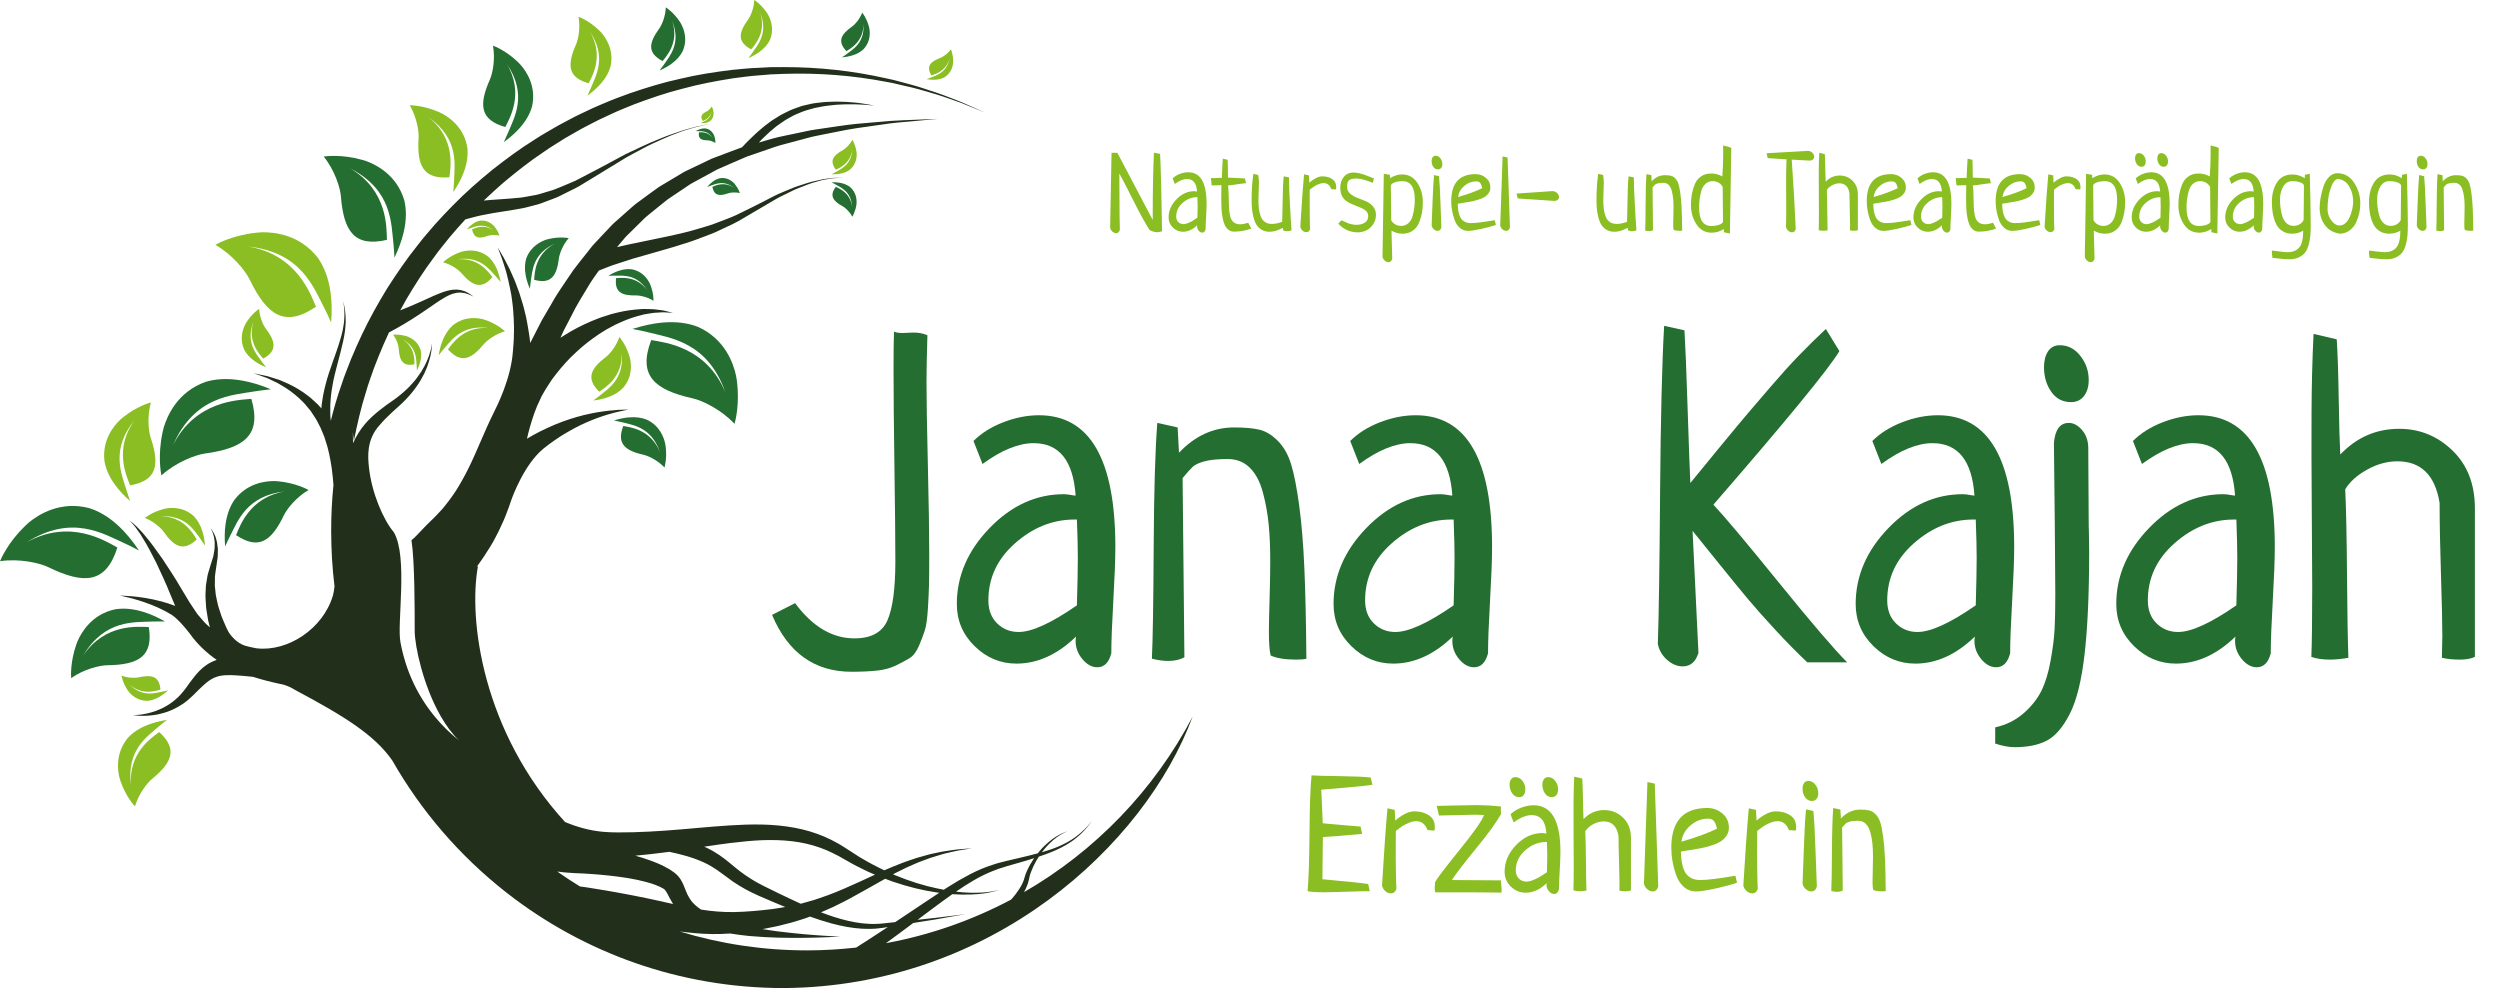 <svg xmlns="http://www.w3.org/2000/svg" id="Ebene_1" viewBox="0 0 767.54 303.44"><defs><style>.cls-1{fill:#8abe23;}.cls-1,.cls-2,.cls-3{stroke-width:0px;}.cls-2{fill:#236e30;}.cls-3{fill:#22301b;}</style></defs><path class="cls-1" d="m76.64,85.79c5.31,11,10.76,14.91,20.37,8.38-1.69-3.92-5.85-16.05-20.9-18.5,16.44,1.75,20.14,12.54,23.62,19.22,1.04,2.03,1.53,3.39,1.94,4.08.26-3.51.18-6.53-.19-9.17-.62-4.61-2.07-8-3.84-10.58-5.54-7.2-13.38-7.97-17.18-7.91-.54.03-1.09.06-1.62.12-7.21.74-11.96,3.29-12.72,3.73,5.31,3.04,9.26,8.06,10.51,10.63Z"></path><path class="cls-2" d="m118.79,73.64c-.14-3.79.31-15.13-11.33-21.97,13.01,6.7,12.61,16.81,13.36,23.44.21,2,.18,3.3.29,3.99,1.34-2.81,2.24-5.35,2.79-7.64.96-4.01.86-7.28.22-9.97-2.28-7.71-8.5-10.86-11.67-12.03-.45-.14-.91-.3-1.36-.41-6.2-1.71-10.93-1.11-11.71-.99,3.41,4.21,5.07,9.62,5.27,12.13.86,10.8,4.11,15.77,14.14,13.45Z"></path><path class="cls-2" d="m62.92,139.24c12.09-1.66,17.49-5.64,14.25-16.78-4.27.39-17.08.6-24.05,14.17,6.73-15.1,18.14-15.29,25.56-16.54,2.24-.36,3.7-.42,4.48-.58-3.25-1.35-6.16-2.19-8.79-2.66-4.57-.82-8.25-.5-11.24.39-8.56,3.05-11.73,10.27-12.83,13.9-.14.53-.28,1.06-.39,1.57-1.51,7.09-.54,12.39-.36,13.25,4.52-4.11,10.53-6.32,13.36-6.72Z"></path><path class="cls-2" d="m36.02,168.09c-3.75-2.03-14.53-8.98-27.87-1.58,14-8.8,23.58-2.62,30.45.46,2.07.94,3.31,1.71,4.06,2.01-1.97-2.92-3.91-5.24-5.83-7.1-3.35-3.23-6.58-4.99-9.57-5.92-8.8-2.22-15.44,2.02-18.38,4.43-.41.36-.82.73-1.19,1.09-5.21,5.05-7.35,10-7.68,10.81,6.04-.9,12.26.59,14.83,1.84,10.98,5.35,17.69,5.04,21.19-6.03Z"></path><path class="cls-2" d="m45.69,192.52c-3.38-.1-13.4-1.18-20.15,8.72,6.72-11.12,15.64-10.16,21.55-10.42,1.78-.07,2.94.03,3.56-.03-2.41-1.35-4.59-2.31-6.61-2.92-3.48-1.08-6.39-1.19-8.8-.78-6.97,1.55-10.14,6.88-11.36,9.61-.16.39-.32.79-.46,1.18-1.86,5.39-1.62,9.6-1.57,10.31,3.93-2.78,8.82-3.92,11.08-3.95,9.6-.12,14.2-2.7,12.76-11.72Z"></path><path class="cls-1" d="m61.73,165.74c.63.87.97,1.47,1.22,1.76-.14-1.66-.42-3.07-.78-4.29-.65-2.11-1.59-3.6-2.6-4.67-3.15-2.96-6.89-2.74-8.67-2.42-.26.06-.51.11-.75.18-3.34.9-5.36,2.46-5.7,2.72,2.73,1.02,4.96,3.08,5.75,4.19,3.33,4.77,6.19,6.18,10.2,2.4-1.09-1.72-3.95-7.11-11.2-7.11,7.84-.43,10.4,4.35,12.55,7.24Z"></path><path class="cls-1" d="m149.77,78.71c-3.14-2.41-6.54-1.86-8.14-1.4-.22.07-.45.14-.66.23-2.97,1.12-4.68,2.73-4.95,2.99,2.59.69,4.82,2.36,5.63,3.31,3.49,4.05,6.22,5.08,9.54,1.25-1.15-1.47-4.27-6.12-10.89-5.46,7.12-1.11,9.9,3.03,12.13,5.46.67.73,1.03,1.25,1.28,1.5-.29-1.5-.66-2.78-1.1-3.85-.78-1.88-1.78-3.15-2.83-4.03Z"></path><path class="cls-1" d="m183.91,121.64c-.87.7-1.49,1.07-1.78,1.33,1.72-.21,3.17-.54,4.42-.98,2.17-.76,3.67-1.79,4.74-2.9,2.94-3.38,2.55-7.25,2.14-9.08-.07-.26-.14-.52-.22-.76-1.06-3.43-2.76-5.47-3.05-5.79-.95,2.86-2.99,5.26-4.11,6.12-4.81,3.64-6.16,6.67-2.07,10.67,1.74-1.2,7.19-4.39,6.91-11.92.77,8.12-4.1,10.97-6.99,13.31Z"></path><path class="cls-2" d="m164,85.9c5.13,1.42,6.92-1.07,7.6-6.63.18-1.3,1.15-4.07,3.01-6.16-.4-.09-2.83-.5-6.08.25-.22.06-.46.11-.7.18-1.66.52-4.95,2.02-6.31,5.95-.38,1.38-.51,3.07-.11,5.15.23,1.22.64,2.53,1.27,4.02.07-.36.09-1.02.25-2.05.53-3.42.54-8.64,7.43-11.83-6.18,3.28-6.2,9.16-6.36,11.11Z"></path><path class="cls-2" d="m189.15,85.4c-.53,4.27,1.68,5.41,6.2,5.3,1.05-.02,3.39.43,5.27,1.66.02-.32.06-2.31-.91-4.82-.07-.18-.15-.37-.24-.55-.61-1.26-2.19-3.71-5.5-4.31-1.14-.15-2.51-.06-4.13.51-.94.32-1.95.8-3.06,1.49.3.02.84-.05,1.67-.05,2.79.02,6.96-.58,10.31,4.53-3.33-4.54-8.04-3.87-9.62-3.76Z"></path><path class="cls-2" d="m218.7,57.35c.54,2.72,2.13,2.97,4.87,1.99.64-.22,2.16-.42,3.57-.05-.06-.21-.44-1.42-1.54-2.77-.07-.1-.16-.18-.25-.29-.64-.65-2.1-1.83-4.24-1.53-.74.14-1.55.47-2.42,1.16-.5.38-1.03.88-1.58,1.54.19-.06.5-.21,1.02-.38,1.72-.56,4.15-1.78,7.24.68-2.97-2.1-5.7-.74-6.65-.35Z"></path><path class="cls-1" d="m151.83,69.57c-.08-.08-.17-.18-.26-.28-.65-.65-2.11-1.83-4.25-1.53-.74.14-1.54.47-2.42,1.15-.51.39-1.04.89-1.57,1.54.18-.06.5-.21,1.01-.38,1.71-.54,4.15-1.76,7.24.7-2.97-2.11-5.71-.74-6.66-.36.55,2.73,2.13,2.98,4.87,1.99.65-.23,2.15-.42,3.56-.05-.06-.2-.43-1.44-1.53-2.78Z"></path><path class="cls-2" d="m214.59,40.63c-.3,1.9.67,2.45,2.71,2.46.46,0,1.5.23,2.33.82,0-.14.06-1.04-.34-2.18-.02-.08-.06-.16-.1-.26-.26-.56-.93-1.68-2.39-2-.52-.09-1.13-.06-1.86.18-.42.13-.88.34-1.39.62.14,0,.38-.02.75,0,1.25.05,3.13-.17,4.56,2.18-1.44-2.09-3.55-1.84-4.26-1.82Z"></path><path class="cls-2" d="m256.62,57.35c-2.02,2.69-.97,4.31,2.13,6,.72.4,2.13,1.62,2.91,3.19.14-.22.94-1.54,1.26-3.62.03-.14.05-.3.06-.46.07-1.1-.05-3.38-2.04-5.07-.71-.54-1.67-1.01-3-1.26-.76-.14-1.63-.21-2.65-.18.19.13.58.29,1.15.62,1.88,1.09,4.94,2.31,5.21,7.09-.49-4.39-3.94-5.76-5.04-6.31Z"></path><path class="cls-1" d="m263,46.99c-.02-.15-.03-.3-.06-.46-.32-2.08-1.12-3.4-1.26-3.62-.78,1.57-2.19,2.78-2.91,3.19-3.1,1.69-4.15,3.32-2.13,6,1.1-.55,4.55-1.92,5.04-6.3-.27,4.77-3.33,5.99-5.21,7.08-.57.34-.96.5-1.15.62,1.02.02,1.89-.04,2.65-.18,1.33-.25,2.29-.7,3-1.26,1.99-1.7,2.11-3.99,2.04-5.08Z"></path><path class="cls-1" d="m215.69,37.52c-.3.16-.5.22-.59.28.5.04.94.02,1.32-.03.66-.08,1.14-.3,1.53-.55,1.03-.8,1.14-1.94,1.14-2.48,0-.06-.02-.14-.02-.22-.12-1.04-.48-1.73-.54-1.84-.44.77-1.16,1.34-1.54,1.52-1.58.77-2.15,1.55-1.21,2.94.57-.25,2.31-.84,2.68-3.01-.26,2.36-1.82,2.9-2.77,3.4Z"></path><path class="cls-1" d="m128.52,42.35c-.56,8.49,1.41,12.73,9.46,12.08.34-2.96,1.97-11.73-6.31-18.38,9.36,6.7,7.9,14.51,7.72,19.75-.06,1.59-.23,2.59-.22,3.15,1.37-2.04,2.35-3.91,3.04-5.63,1.2-3.01,1.49-5.56,1.3-7.73-.88-6.25-5.37-9.43-7.7-10.69-.34-.16-.67-.33-1.01-.47-4.63-2.03-8.37-2.11-9-2.11,2.17,3.67,2.84,8.06,2.72,10.04Z"></path><path class="cls-2" d="m155.14,38.99c1.32-2.67,5.91-10.34.42-19.43,6.47,9.52,2.4,16.34.42,21.19-.61,1.46-1.11,2.35-1.29,2.87,1.98-1.43,3.55-2.85,4.79-4.23,2.16-2.41,3.33-4.7,3.89-6.8,1.33-6.18-1.79-10.7-3.54-12.69-.26-.27-.51-.55-.78-.81-3.63-3.5-7.13-4.87-7.7-5.07.77,4.19-.13,8.55-.93,10.37-3.46,7.76-3.07,12.42,4.71,14.6Z"></path><path class="cls-1" d="m180.72,25.57c1.09-2.18,4.83-8.44.35-15.9,5.28,7.8,1.96,13.37.34,17.34-.5,1.19-.9,1.92-1.06,2.35,1.62-1.18,2.91-2.35,3.92-3.47,1.78-1.97,2.72-3.84,3.19-5.56,1.08-5.06-1.47-8.75-2.89-10.37-.22-.23-.42-.46-.65-.66-2.98-2.87-5.83-3.99-6.3-4.15.63,3.42-.1,6.99-.76,8.48-2.82,6.36-2.51,10.16,3.86,11.93Z"></path><path class="cls-2" d="m203.42,18.75c1.21-1.52,5.19-5.8,2.93-12.36,2.83,6.96-.7,10.77-2.63,13.6-.58.85-1.03,1.35-1.22,1.66,1.46-.64,2.66-1.34,3.64-2.04,1.71-1.25,2.77-2.56,3.42-3.83,1.7-3.76.32-7.08-.53-8.59-.12-.2-.26-.42-.38-.62-1.86-2.74-3.9-4.1-4.24-4.31-.08,2.79-1.24,5.45-2.01,6.51-3.27,4.49-3.67,7.52,1.02,9.97Z"></path><path class="cls-1" d="m230.64,15.17c1.12-1.4,4.77-5.35,2.7-11.39,2.61,6.42-.65,9.92-2.42,12.53-.54.78-.95,1.23-1.12,1.52,1.34-.59,2.45-1.23,3.35-1.89,1.58-1.14,2.55-2.34,3.15-3.51,1.55-3.47.29-6.52-.48-7.91-.12-.2-.24-.39-.36-.58-1.7-2.52-3.59-3.76-3.9-3.95-.06,2.55-1.15,5.01-1.86,5.98-3,4.14-3.38,6.92.94,9.19Z"></path><path class="cls-2" d="m265.11,7.38c.34,5.81-3.19,7.73-5.31,9.33-.64.48-1.09.74-1.31.91,1.23-.11,2.29-.32,3.19-.6,1.57-.48,2.66-1.18,3.46-1.95,2.18-2.35,2-5.11,1.74-6.43-.03-.2-.08-.38-.13-.56-.68-2.47-1.85-3.97-2.04-4.21-.74,2.02-2.26,3.7-3.1,4.27-3.51,2.49-4.55,4.61-1.73,7.57,1.26-.82,5.25-2.96,5.23-8.34Z"></path><path class="cls-1" d="m285.65,23.87c-.58.23-.97.33-1.17.43.95.16,1.79.21,2.53.18,1.29-.05,2.26-.36,3.01-.78,2.11-1.33,2.53-3.47,2.62-4.52,0-.15.02-.3,0-.44-.02-2.02-.59-3.38-.7-3.6-.98,1.38-2.46,2.34-3.2,2.62-3.16,1.18-4.38,2.58-2.83,5.39,1.12-.37,4.57-1.19,5.63-5.27-.91,4.47-3.97,5.22-5.91,6Z"></path><path class="cls-1" d="m137.54,107.27c3.94,4.37,7.08,3.12,11.03-1.63.93-1.11,3.48-3.09,6.47-3.94-.33-.31-2.35-2.15-5.8-3.39-.25-.08-.51-.17-.78-.25-1.86-.49-5.79-1.06-9.4,1.78-1.18,1.06-2.31,2.55-3.18,4.73-.5,1.26-.92,2.73-1.21,4.49.28-.29.7-.9,1.44-1.77,2.53-2.86,5.67-7.71,13.95-6.56-7.69-.63-11.21,4.81-12.53,6.54Z"></path><path class="cls-1" d="m127.92,112.37c.06.7.04,1.15.08,1.39.49-.96.81-1.84,1.02-2.64.37-1.38.36-2.53.17-3.47-.74-2.71-2.87-3.84-3.97-4.29-.15-.05-.31-.1-.47-.15-2.15-.64-3.8-.47-4.07-.44,1.16,1.49,1.7,3.39,1.74,4.27.22,3.76,1.31,5.52,4.83,4.8-.03-1.31.22-5.27-3.78-7.75,4.47,2.45,4.26,5.96,4.46,8.28Z"></path><path class="cls-1" d="m80.81,110.11c4.31-2.38,3.87-5.19.74-9.3-.74-.96-1.86-3.42-2-6-.31.21-2.19,1.5-3.85,4.09-.11.18-.23.39-.35.59-.75,1.42-1.95,4.52-.3,8,.62,1.17,1.63,2.35,3.25,3.47.93.64,2.06,1.26,3.43,1.83-.18-.3-.6-.74-1.17-1.52-1.85-2.59-5.22-6.06-2.74-12.59-1.95,6.15,1.83,10.04,2.99,11.43Z"></path><path class="cls-1" d="m35.42,148.99c1.15,1.55,2.62,3.18,4.53,4.85-.13-.56-.58-1.53-1.04-3.09-1.58-5.22-5.11-12.68,2.51-21.88-6.56,8.87-2.59,17.25-1.47,20.14,8.28-1.47,9.12-6.26,6.31-14.64-.65-1.96-1.14-6.55.08-10.81-.62.16-4.37,1.23-8.48,4.5-.29.22-.59.49-.9.75-1.99,1.87-5.66,6.24-4.89,12.76.38,2.23,1.35,4.72,3.35,7.42Z"></path><path class="cls-1" d="m49.26,211.72c-.32-4.06-2.58-4.69-6.74-3.75-.99.22-3.23.24-5.22-.56.05.31.38,2.16,1.76,4.3.1.15.21.32.32.47.8,1.06,2.74,3.03,5.91,2.98,1.1-.08,2.35-.42,3.75-1.26.8-.47,1.65-1.1,2.55-1.95-.28.04-.76.2-1.55.36-2.58.5-6.35,1.84-10.42-2.27,3.96,3.59,8.19,2.07,9.64,1.68Z"></path><path class="cls-2" d="m72.47,164.28c6.97,4.7,10.9,1.84,14.7-6.11.9-1.87,3.75-5.51,7.56-7.73-.55-.31-3.99-2.14-9.2-2.66-.38-.04-.78-.06-1.17-.08-2.75-.04-8.41.54-12.39,5.77-1.27,1.87-2.31,4.33-2.75,7.67-.26,1.9-.3,4.1-.11,6.64.3-.5.64-1.5,1.4-2.95,2.49-4.85,5.14-12.65,17.02-13.98-10.89,1.83-13.85,10.61-15.06,13.45Z"></path><path class="cls-2" d="m225.51,130.13c.24-.85,1.65-6.04.72-13.24-.06-.52-.16-1.06-.26-1.59-.8-3.71-3.35-11.17-11.62-14.92-2.91-1.14-6.55-1.76-11.16-1.33-2.67.26-5.64.86-8.99,1.93.76.23,2.21.39,4.42.95,7.3,1.87,18.65,3,24.11,18.6-5.82-14.09-18.58-15.36-22.79-16.12-4.15,10.85.9,15.27,12.82,17.92,2.78.62,8.57,3.32,12.76,7.8Z"></path><path class="cls-2" d="m191.35,130.79c-2.06,5.37.44,7.56,6.34,8.87,1.38.31,4.25,1.66,6.32,3.87.12-.42.81-2.99.35-6.55-.03-.26-.09-.53-.14-.79-.39-1.84-1.65-5.53-5.74-7.38-1.45-.56-3.25-.88-5.53-.66-1.32.12-2.79.42-4.46.95.39.12,1.1.19,2.19.47,3.61.92,9.24,1.48,11.93,9.2-2.87-6.98-9.2-7.61-11.28-7.98Z"></path><path class="cls-1" d="m48.89,224.75c-2.26,1.7-9.43,6.26-8.68,16.34-1.41-10.85,4.95-14.92,8.72-18.2,1.14-.98,1.94-1.51,2.32-1.88-2.31.38-4.24.9-5.89,1.54-2.87,1.11-4.83,2.57-6.2,4.11-3.77,4.69-3.07,9.86-2.43,12.29.1.35.21.69.32,1.01,1.6,4.53,3.99,7.2,4.38,7.62,1.14-3.87,3.75-7.2,5.23-8.41,6.24-5.12,7.92-9.24,2.22-14.42Z"></path><path class="cls-3" d="m314.32,274.03c.42-.77.82-1.55,1.12-2.4.11-.35.24-.67.32-1.04l.24-1.01.11-.5.12-.45.14-.45.16-.45c.44-1.2.99-2.37,1.62-3.45.26-.44.53-.88.8-1.29.25-.08.49-.17.74-.25,2.13-.71,4.11-1.5,5.87-2.39,1.76-.89,3.31-1.84,4.56-2.84.32-.23.59-.49.88-.73.29-.26.56-.49.82-.72.48-.5.94-.93,1.31-1.36.38-.43.7-.82.99-1.16.27-.34.49-.65.66-.9.24-.33.41-.54.49-.66-.1.12-.27.32-.52.63-.19.23-.42.54-.71.86-.3.32-.66.68-1.04,1.1-.4.41-.88.82-1.38,1.28-.26.22-.54.43-.84.66-.28.22-.57.47-.9.68-1.28.93-2.83,1.76-4.6,2.56-1.62.72-3.45,1.34-5.39,1.9.09-.12.18-.23.26-.34.34-.47.72-.87,1.07-1.3.37-.39.73-.77,1.07-1.12.38-.34.74-.67,1.07-.97.37-.28.7-.56,1.02-.81.34-.22.66-.44.94-.65.3-.18.59-.33.85-.48.5-.31.94-.46,1.23-.61.18-.09.31-.15.39-.18-.08.03-.21.08-.4.15-.3.12-.75.25-1.28.51-.27.14-.56.26-.89.43-.31.18-.64.38-1,.58-.35.22-.7.49-1.1.74-.37.27-.74.58-1.15.9-.38.34-.78.7-1.19,1.07-.38.4-.82.78-1.2,1.24-.34.37-.66.77-.99,1.18-1.9.52-3.92,1.01-6,1.49-1.18.28-2.4.56-3.62.85-.61.14-1.23.31-1.86.47l-.94.25c-.31.09-.62.19-.94.3-2.5.76-4.97,1.8-7.32,3.01-2.34,1.22-4.63,2.55-6.8,3.94-.46.29-.89.58-1.34.86-.7-.12-1.39-.26-2.13-.42-3.92-.82-8.26-2.14-12.81-4.03-.22-.08-.45-.19-.66-.29.23-.12.47-.25.7-.37.72-.38,1.45-.71,2.15-1.06.7-.34,1.38-.71,2.07-.99,1.39-.59,2.69-1.22,3.99-1.67,1.3-.46,2.5-.97,3.68-1.29.59-.18,1.15-.35,1.7-.52.56-.16,1.07-.34,1.6-.46,1.04-.23,1.99-.46,2.85-.66.86-.22,1.65-.33,2.32-.43.67-.12,1.26-.21,1.73-.29.82-.13,1.3-.21,1.41-.23-.11,0-.59.04-1.42.1-.48.05-1.06.09-1.74.14-.69.06-1.49.1-2.36.24-.89.13-1.86.27-2.93.43-.53.06-1.08.2-1.65.31-.57.12-1.16.25-1.77.38-1.22.23-2.48.64-3.84,1.01-1.36.34-2.72.86-4.19,1.35-.74.23-1.45.54-2.21.82-.73.3-1.5.58-2.26.9-.82.36-1.66.71-2.5,1.07-.04,0-.06-.02-.1-.03-1.15-.53-2.29-1.16-3.47-1.75-1.19-.6-2.31-1.3-3.49-1.96-.58-.32-1.17-.72-1.76-1.1-.59-.38-1.19-.77-1.78-1.15-.61-.38-1.22-.77-1.83-1.17-.62-.42-1.28-.78-1.94-1.17-1.32-.76-2.71-1.42-4.15-2.05-2.88-1.22-5.99-2.13-9.18-2.71-3.19-.59-6.48-.88-9.77-.96-3.3-.07-6.61.05-9.93.26-6.63.41-13.22,1.14-19.78,1.6-3.27.23-6.54.41-9.77.5-3.17.06-6.6.14-9.41-.13-4.07-.37-7.97-1.46-11.67-3.01-25.4-27.8-29.74-62.25-26.72-78.61-.2.14-.34.26-.43.35.12-.16.28-.42.5-.73l.84-1.18c.16-.24.34-.5.53-.77.18-.26.38-.54.64-.96.98-1.54,2.31-3.49,3.33-5.55.55-1.05,1.14-2.16,1.66-3.37.54-1.19,1.14-2.43,1.62-3.78.51-1.33,1.04-2.69,1.49-4.12.5-1.42,4.03-11.02,9.85-15.86,1.16-.93,2.36-1.86,3.61-2.69,1.23-.88,2.55-1.68,3.83-2.43,1.3-.76,2.61-1.46,3.89-2.09,1.3-.62,2.57-1.21,3.8-1.67,1.21-.52,2.41-.9,3.51-1.27,1.1-.39,2.13-.62,3.04-.89.93-.26,1.73-.43,2.4-.56,1.34-.27,2.11-.45,2.11-.45,0,0-.79.02-2.16.06-.69.02-1.53.05-2.48.17-.96.1-2.05.14-3.22.35-1.18.18-2.47.35-3.79.66-1.35.26-2.75.62-4.19,1.03-1.44.4-2.93.9-4.42,1.44-1.49.56-2.99,1.15-4.47,1.86-1.49.65-2.91,1.39-4.32,2.15-.74.41-1.44.82-2.14,1.23.3-1.23.59-2.47.94-3.67.85-2.95,1.81-5.82,3.15-8.46l.22-.51.14-.25s-.02,0-.03,0h0s.08-.14.08-.14l.62-1.1c.43-.7.86-1.52,1.26-2.07l1.2-1.84,1.38-1.84c1.9-2.42,3.97-4.72,6.19-6.73,2.18-2.06,4.51-3.83,6.8-5.38,1.17-.73,2.29-1.5,3.46-2.09.58-.3,1.14-.61,1.71-.91.56-.27,1.13-.53,1.7-.78,2.2-1,4.35-1.69,6.28-2.17.97-.3,1.9-.37,2.75-.54.87-.18,1.66-.21,2.39-.24,1.46-.15,2.58-.05,3.38,0,.79.03,1.21.06,1.21.06,0,0-.41-.1-1.16-.28-.78-.21-1.91-.51-3.4-.64-.74-.1-1.57-.22-2.48-.21-.9.02-1.89-.1-2.94.02-2.11.13-4.49.42-7.03,1.03-.64.17-1.28.33-1.95.49-.64.2-1.31.42-1.99.64-1.36.38-2.71.98-4.11,1.53-2.78,1.19-5.63,2.62-8.44,4.42-.35.21-.7.45-1.04.67.29-.66.59-1.32.9-2.01.78-1.49,1.58-3.07,2.45-4.72,1.6-3.36,3.79-6.69,5.97-10.36.78-1.18,1.62-2.36,2.48-3.55.45-.18.97-.38,1.58-.62,1.05-.39,2.35-.97,3.79-1.39,1.47-.47,3.11-1.01,4.91-1.59,3.7-1.07,8.07-2.28,12.77-3.67,2.35-.78,4.79-1.43,7.21-2.37,2.4-.96,4.91-1.74,7.25-2.95,2.39-1.12,4.8-2.17,6.98-3.56,2.21-1.3,4.39-2.57,6.48-3.8,2.1-1.22,4.1-2.5,6.1-3.39.99-.49,1.95-.96,2.9-1.42.93-.44,1.89-.76,2.78-1.11.91-.34,1.76-.73,2.6-.98.85-.24,1.66-.48,2.41-.7.75-.23,1.47-.36,2.16-.47.66-.1,1.28-.24,1.84-.3,1.12-.07,2.02-.16,2.62-.12.38,0,.64.03.79.05-.15-.02-.42-.05-.79-.07-.61-.06-1.5,0-2.63.02-.57.05-1.19.16-1.86.24-.69.1-1.42.19-2.18.4-.77.18-1.6.36-2.46.56-.87.19-1.74.54-2.68.83-.92.3-1.91.57-2.88.98-.98.42-1.99.83-3.03,1.26-2.1.82-4.15,1.96-6.31,3.07-1.06.54-2.21,1.14-3.32,1.68-1.11.54-2.23,1.1-3.38,1.65-2.23,1.19-4.65,2.03-7.04,2.95-2.35.99-4.87,1.58-7.26,2.33-2.41.74-4.87,1.2-7.2,1.78-2.38.5-4.66.98-6.83,1.42-2.19.46-4.27.88-6.19,1.28-1.27.29-2.44.55-3.57.82.71-.85,1.43-1.7,2.16-2.56.74-.93,1.65-1.67,2.47-2.53.84-.83,1.69-1.68,2.55-2.52.85-.85,1.7-1.71,2.67-2.44,1.89-1.53,3.77-3.09,5.7-4.61,2.06-1.38,4.11-2.75,6.15-4.13,1.01-.74,2.13-1.26,3.22-1.87l3.27-1.78c1.1-.57,2.15-1.25,3.29-1.72,1.13-.49,2.26-.98,3.39-1.48,1.14-.49,2.26-.98,3.38-1.46.56-.23,1.1-.5,1.68-.72l1.7-.58c2.29-.78,4.55-1.57,6.77-2.34,2.22-.75,4.49-1.23,6.68-1.86,2.19-.54,4.32-1.24,6.45-1.63,4.26-.8,8.25-1.72,11.99-2.29,3.76-.53,7.2-1.02,10.24-1.45,3.07-.38,5.75-.55,7.96-.78,4.42-.4,6.92-.64,6.92-.64,0,0-2.52.11-6.95.28-2.22.12-4.91.15-8,.37-3.09.27-6.55.58-10.36.91-3.79.38-7.86,1.1-12.19,1.69-2.17.28-4.35.87-6.6,1.3-2.25.51-4.59.88-6.88,1.54-1.34.38-2.73.78-4.1,1.18.28-.3.56-.6.86-.93.75-.7,1.55-1.52,2.43-2.31.93-.73,1.82-1.63,2.91-2.33.53-.38,1.06-.75,1.62-1.12.54-.38,1.15-.66,1.74-1.01,1.14-.72,2.45-1.19,3.72-1.73,1.26-.5,2.65-.82,3.91-1.18,1.37-.24,2.73-.58,4.03-.7,1.3-.14,2.55-.32,3.76-.34,1.21-.07,2.35-.11,3.41-.08,1.06-.02,2.03.05,2.9.08.86.02,1.6.1,2.23.14,1.16.1,1.85.19,1.93.19-.08-.02-.75-.17-1.9-.37-1.22-.22-2.99-.51-5.12-.66-1.07-.11-2.22-.16-3.46-.18-1.23-.07-2.53.02-3.89.06-1.37.03-2.71.27-4.1.41-.75.11-1.43.3-2.15.46-.69.19-1.43.27-2.11.55-1.38.5-2.79.92-4.05,1.62-.64.33-1.3.6-1.91.96-.6.38-1.19.74-1.78,1.1-1.2.68-2.18,1.56-3.21,2.28-.98.78-1.85,1.58-2.67,2.29-.8.74-1.51,1.46-2.15,2.06-.65.62-1.14,1.18-1.58,1.62-.21.22-.4.42-.56.59-.43.16-.86.32-1.3.48-1.18.45-2.35.89-3.54,1.33-1.18.45-2.37.9-3.56,1.34-1.21.43-2.33,1.06-3.49,1.59l-3.48,1.66c-1.15.58-2.37,1.06-3.45,1.79-2.22,1.32-4.44,2.64-6.65,3.97-2.11,1.49-4.18,3.04-6.24,4.55-1.06.73-2,1.58-2.96,2.43-.94.84-1.89,1.67-2.82,2.51-.92.86-1.94,1.62-2.75,2.54-.85.9-1.7,1.79-2.53,2.68-.84.89-1.66,1.78-2.48,2.65-.86.86-1.51,1.84-2.26,2.75-1.45,1.84-2.92,3.62-4.25,5.41-2.47,3.71-4.99,7.14-6.83,10.55-.99,1.67-1.94,3.28-2.83,4.82-.82,1.58-1.58,3.09-2.3,4.5-.46.88-.89,1.71-1.3,2.53-.09-.91-.19-1.83-.34-2.72-.24-1.79-.61-3.57-.94-5.31-.42-1.74-.8-3.43-1.34-5.03-.24-.8-.49-1.59-.73-2.36-.3-.76-.55-1.5-.82-2.22-.5-1.44-1.12-2.75-1.66-3.97-.5-1.23-1.12-2.27-1.6-3.24-.46-.96-.94-1.78-1.34-2.43-.67-1.14-1.09-1.86-1.2-2.04.06.18.35.94.84,2.21.27.72.62,1.58.92,2.6.29,1.02.73,2.13,1.02,3.41.3,1.26.69,2.61.94,4.07.15.72.29,1.47.45,2.24.1.77.2,1.55.32,2.35.23,1.58.3,3.25.42,4.92.06,1.68.13,3.39.05,5.07,0,1.7-.18,3.39-.3,5.04-.61,8.37-4.84,16.7-5.84,18.7-1.59,3.19-2.93,6.32-4.19,9.21-1.26,2.91-2.42,5.59-3.63,8-.6,1.22-1.19,2.37-1.8,3.41-.58,1.1-1.19,2.08-1.77,3.03-.58.96-1.2,1.78-1.77,2.6-.56.82-1.16,1.53-1.69,2.22-1.07,1.44-2.03,2.26-2.77,3.12-.14.18-.4.43-.64.66-.23.24-.45.45-.66.65-.42.41-.77.74-1.05,1.02-.55.55-.86.85-.86.85-2.11,2.14-3.39,3.7-4.47,4.48.99,6.32.99,20.89.99,27.82,0,4.67,2.62,16.9,8.05,26.32,1.62,2.8,3.47,5.35,5.59,7.37-2.95-2.36-5.43-4.86-7.49-7.37-7.6-9.22-9.75-18.66-10.53-22.84-1.1-5.84,2.38-26.1-2.01-33.73-3.15-3.67-6.82-12.01-7.65-19.93-.34-3.06-.85-8.56,3.35-13.05,1.14-1.37,2.47-2.65,3.81-3.91.7-.61,1.39-1.23,2.06-1.86.66-.65,1.33-1.17,1.97-1.89,1.3-1.35,2.43-2.69,3.39-4.07.99-1.36,1.75-2.75,2.41-4.04.61-1.3,1.1-2.54,1.42-3.66.36-1.12.56-2.13.7-2.95.26-1.65.21-2.61.21-2.61,0,0-.06.96-.51,2.56-.23.78-.52,1.73-.99,2.78-.45,1.05-1.06,2.17-1.79,3.35-.78,1.17-1.62,2.4-2.71,3.57-1.02,1.18-2.27,2.35-3.57,3.42-.59.54-1.4,1.08-2.11,1.62-.74.53-1.5,1.07-2.26,1.58-1.54,1.14-3.08,2.32-4.55,3.71-1.45,1.34-2.81,2.94-3.91,4.66-.71,1.09-1.3,2.22-1.81,3.36,0-1.09-.03-2.2-.07-3.34l.32,2.62c1.03-5.03,2.14-10.08,3.72-14.99.69-2.5,1.63-4.91,2.46-7.34.95-2.42,1.86-4.83,2.91-7.19.55-1.26,1.11-2.52,1.7-3.76.65-.34,1.42-.74,2.31-1.25,2.77-1.52,6.24-3.71,9.59-6.03,1.66-1.14,3.3-2.32,4.88-3.25.38-.26.78-.45,1.17-.65.38-.22.77-.38,1.14-.51.38-.17.76-.28,1.13-.34.37-.11.74-.18,1.09-.18.71-.09,1.36.08,1.95.14.56.2,1.09.31,1.49.5.74.35,1.18.56,1.23.58-.05-.03-.45-.32-1.13-.8-.36-.27-.87-.48-1.42-.78-.61-.19-1.3-.49-2.1-.53-.42-.08-.83-.08-1.26-.03-.46,0-.9.05-1.34.16-.46.08-.92.18-1.37.34-.46.14-.93.28-1.37.46-1.85.69-3.69,1.58-5.51,2.4-2.42,1.11-4.87,2.15-7.04,2.99.61-1.1,1.22-2.21,1.84-3.31,2.64-4.46,5.41-8.85,8.55-13,1.5-2.12,3.17-4.11,4.79-6.14,1.59-1.84,3.16-3.71,4.83-5.48.53-.14,1.2-.32,1.99-.53,1.1-.29,2.43-.66,3.9-.9,1.49-.28,3.15-.64,5.1-.9,1.9-.26,4.03-.63,6.27-1.04,1.12-.18,2.27-.55,3.44-.83.58-.16,1.17-.32,1.76-.46.6-.16,1.16-.43,1.75-.63,1.17-.44,2.35-.89,3.55-1.34,1.19-.48,2.31-1.12,3.47-1.68,1.17-.58,2.34-1.14,3.49-1.76,1.12-.68,2.22-1.36,3.35-2.03,2.21-1.35,4.44-2.71,6.61-4.03,2.19-1.29,4.29-2.71,6.44-3.83,2.14-1.1,4.16-2.29,6.18-3.23,2.03-.89,3.92-1.82,5.71-2.53,1.82-.66,3.47-1.39,4.98-1.79,1.52-.46,2.83-.88,3.94-1.1,1.1-.26,1.99-.42,2.58-.5.46-.08.75-.11.86-.12-.11,0-.41.02-.86.1-.6.06-1.48.2-2.59.45-1.12.19-2.43.59-3.95,1.02-1.54.39-3.2,1.06-5.06,1.66-1.83.64-3.75,1.5-5.83,2.32-2.06.88-4.17,1.94-6.39,2.95-2.23,1.01-4.37,2.3-6.64,3.48-2.24,1.22-4.56,2.42-6.84,3.6-1.14.59-2.27,1.18-3.41,1.78-1.17.53-2.35.99-3.51,1.49-1.17.46-2.29,1-3.44,1.38-1.17.35-2.33.7-3.46,1.04-.57.14-1.12.37-1.7.46-.57.1-1.13.2-1.68.3-1.14.18-2.19.45-3.28.54-2.18.2-4.21.39-6.18.5-1.71.1-3.38.24-4.9.38,1.93-1.84,3.91-3.63,5.91-5.4,4-3.33,8.08-6.6,12.43-9.48,2.12-1.51,4.38-2.83,6.59-4.25,2.27-1.28,4.51-2.64,6.84-3.83l3.49-1.79c1.18-.58,2.37-1.11,3.55-1.66,2.35-1.14,4.81-2.06,7.22-3.07,4.91-1.85,9.87-3.57,14.97-4.85,5.06-1.39,10.24-2.36,15.41-3.18,2.61-.31,5.23-.74,7.84-.9l3.92-.32,3.97-.16c5.27-.17,10.55-.06,15.81.35,5.27.4,10.51,1.12,15.7,2.11,1.32.21,2.6.5,3.87.82l3.88.9c2.58.6,5.08,1.44,7.64,2.15,2.54.78,5.01,1.72,7.52,2.58,2.47.98,4.91,2.01,7.37,3.01-2.43-1.08-4.83-2.21-7.27-3.25-2.49-.94-4.95-1.98-7.46-2.83-2.53-.79-5.04-1.73-7.6-2.42l-3.87-1.04c-1.28-.35-2.56-.69-3.87-.94-5.19-1.17-10.46-2.07-15.76-2.65-5.31-.59-10.64-.87-16-.87l-3.98.02-4.03.21c-2.69.07-5.34.42-8.01.64-5.31.66-10.62,1.47-15.84,2.73-5.24,1.14-10.39,2.73-15.48,4.47-2.51.95-5.06,1.82-7.52,2.91-1.24.54-2.49,1.03-3.71,1.59l-3.65,1.72c-2.44,1.15-4.79,2.47-7.17,3.73-2.32,1.37-4.7,2.66-6.95,4.15-4.59,2.84-8.93,6.07-13.17,9.4-4.19,3.43-8.26,6.99-12.05,10.87-1.92,1.9-3.74,3.91-5.57,5.91-1.76,2.08-3.57,4.09-5.2,6.25-3.41,4.22-6.47,8.73-9.4,13.29-2.84,4.64-5.5,9.4-7.83,14.33-1.18,2.44-2.23,4.96-3.31,7.47-.97,2.55-2.03,5.07-2.86,7.67-1.31,3.67-2.39,7.41-3.33,11.2-.02-.02-.03-.03-.03-.03,0-.18-.02-.32-.03-.5-.04-.51-.13-1.19-.1-1.86,0-.7-.02-1.49,0-2.35.06-.87.09-1.82.2-2.83.13-.99.24-2.06.46-3.14.35-2.2.96-4.51,1.57-6.84.61-2.33,1.26-4.68,1.73-6.91.27-1.12.41-2.21.57-3.25.07-1.05.23-2.05.19-2.96,0-.9,0-1.74-.12-2.47-.07-.74-.13-1.38-.27-1.9-.22-1.04-.35-1.62-.35-1.62,0,0,.08.6.22,1.63.1.53.1,1.16.13,1.89.04.73-.02,1.54-.09,2.46-.04.89-.26,1.85-.42,2.86-.24.99-.46,2.05-.82,3.11-.62,2.16-1.46,4.42-2.26,6.7-.81,2.29-1.6,4.59-2.17,6.83-.33,1.11-.51,2.22-.75,3.27-.2,1.03-.3,2.03-.46,2.96-.04.42-.07.82-.1,1.18-.34-.39-.7-.78-1.04-1.17-.52-.46-1.03-.94-1.53-1.41-.96-.96-2.08-1.66-3.07-2.41-2.08-1.4-4.08-2.44-5.94-3.19-.45-.18-.88-.41-1.33-.58-.43-.12-.85-.25-1.26-.39-.82-.26-1.57-.5-2.24-.7-2.76-.62-4.34-.94-4.34-.94,0,0,1.54.53,4.15,1.5.62.3,1.33.65,2.08.99.37.19.77.36,1.17.57.39.22.78.46,1.2.71,1.67.94,3.44,2.22,5.16,3.75.81.83,1.75,1.58,2.49,2.6.4.47.8.95,1.21,1.44.34.54.7,1.08,1.06,1.62.77,1.04,1.3,2.31,1.95,3.49.29.63.54,1.26.8,1.9.28.65.53,1.3.72,2.01.94,2.67,1.49,5.6,1.94,8.59.24,1.68.4,3.42.53,5.17-.48,4.62-.7,9.32-.7,14.06,0,5.75.35,11.45,1.02,17.01v.02c-.1,1.04-.31,2.23-.5,2.86-3.05,10.24-13.93,17.3-23.49,16.15-1.18-.22-2.31-.47-3.42-.78-2.67-.77-4.75-3.52-5.16-4.31-.41-.8-.85-1.65-1.22-2.61-.37-.94-.88-1.94-1.17-3-.32-1.07-.77-2.15-.98-3.31-.25-1.13-.54-2.29-.62-3.47l-.18-1.79c0-.58.02-1.17.03-1.75-.06-1.19.19-2.32.33-3.43.18-1.19.34-2.32.5-3.39.06-.54.05-1.14.06-1.66,0-.54.06-1.05-.05-1.53-.06-.48-.13-.94-.18-1.38s-.22-.83-.3-1.21c-.17-.76-.54-1.36-.76-1.86-.42-.73-.78-1.16-.94-1.32.05.08.1.16.16.3.18.23.34.63.55,1.14.13.51.39,1.11.44,1.87.04.37.13.75.13,1.17-.02.42-.02.86-.03,1.31.03.45-.1.91-.17,1.39-.09.47-.12.95-.26,1.47-.32,1.01-.66,2.1-.99,3.19-.34,1.18-.8,2.39-.93,3.67-.11.64-.22,1.29-.32,1.95l-.1,1.96c-.12,1.33.02,2.64.1,3.94.02,1.33.34,2.55.5,3.78.14,1.17.48,2.22.73,3.25-.59-.51-1.17-1.02-1.71-1.6-.67-.78-1.36-1.57-2.02-2.34-.62-.81-1.15-1.7-1.72-2.54-.3-.42-.57-.84-.84-1.25-.28-.47-.56-.92-.82-1.38-.54-.88-1.06-1.75-1.58-2.62-1.98-3.43-4.06-6.53-5.86-9.27-1.9-2.67-3.53-4.99-5.07-6.78-.71-.92-1.42-1.7-2.06-2.35-.61-.66-1.18-1.19-1.66-1.6-.71-.66-1.23-.95-1.44-1.08.21.16.67.54,1.26,1.27.41.46.89,1.05,1.38,1.81.53.71,1.1,1.55,1.68,2.58,1.23,1.94,2.52,4.44,3.97,7.28,1.36,2.92,2.9,6.14,4.39,9.88.39.92.78,1.85,1.18,2.81.1.19.16.38.25.58-1.4-.54-2.89-1.03-4.39-1.42-3.13-.83-6.3-1.3-8.65-1.52-2.39-.22-3.97-.22-3.97-.22,0,0,1.55.27,3.83.89,2.28.61,5.27,1.58,8.08,2.87,1.39.63,2.75,1.36,3.97,2.1,1.8,1.17,4.2,3.92,5.69,5.91,2.11,2.96,4.91,5.71,8.19,7.96-1.07.38-2.16.86-3.15,1.56-1.5,1.02-2.66,2.29-3.65,3.51-.99,1.22-1.94,2.56-2.71,3.64-.46.57-.91,1.21-1.36,1.69-.46.46-.83.96-1.37,1.38-.5.44-.98.89-1.5,1.24-.51.41-1.06.75-1.6,1.06-1.04.64-2.14,1.12-3.15,1.52-2.06.76-3.91,1.1-5.2,1.24-1.31.15-2.06.1-2.06.1,0,0,.75.16,2.07.22,1.33.06,3.23.03,5.52-.4,1.14-.26,2.36-.56,3.62-1.07.63-.24,1.27-.51,1.9-.86.66-.3,1.26-.7,1.9-1.1.65-.36,1.25-.91,1.89-1.39.62-.51,1.1-1.02,1.66-1.5,1.15-1.15,2.11-2.15,3.19-3.11,1.04-.95,2.13-1.75,3.18-2.23,1.06-.47,2.15-.7,3.34-.78,1.22-.08,2.45-.05,3.67.05,1.22.07,2.41.18,3.51.29.53.06,1.02.11,1.49.16,2.75.88,5.54,1.58,8.29,2.17.35.07.66.15,1.02.22,1.23.36,2.42.9,3.54,1.61,15.45,8.22,24.41,13.89,29.84,21.63,8.88,15.59,20.72,29.29,34.75,40.34.2.16.4.32.61.48,23.42,18.23,52.87,29.09,84.85,29.09,63.69-.45,110.78-43.66,125.54-83.35-11.81,22.53-29.87,41.28-51.86,53.95Zm-42.6-4.24c.81.3,1.6.62,2.4.89,4.78,1.64,9.28,2.7,13.32,3.29.31.05.62.09.92.13-1.2.79-2.4,1.58-3.57,2.36-3.59,2.4-6.98,4.66-9.96,6.65-.56.06-1.14.12-1.71.18-1.36.14-2.74.34-4.13.36-1.38.06-2.82-.02-4.26-.18-2.87-.32-5.81-1.04-8.73-1.98-1.3-.42-2.63-.9-3.93-1.39.26-.11.52-.23.77-.34.94-.41,1.86-.81,2.77-1.22.9-.45,1.79-.87,2.66-1.31.9-.42,1.74-.9,2.59-1.34,3.39-1.81,6.56-3.68,9.59-5.36.43-.24.86-.48,1.27-.7Zm-47.13-11.01c3.2-.4,6.36-.7,9.47-.83,3.11-.11,6.15-.03,9.11.32,2.96.35,5.82.99,8.51,1.95,1.35.48,2.67,1.02,3.91,1.65.64.3,1.27.61,1.87.94.62.36,1.26.7,1.87,1.06.61.35,1.23.7,1.85,1.04.62.34,1.21.7,1.87,1.01,1.26.62,2.51,1.28,3.76,1.84.62.26,1.22.53,1.82.78-2.99,1.37-6.07,2.83-9.28,4.21-.85.37-1.73.76-2.61,1.1-.88.34-1.76.69-2.67,1.03-.9.34-1.82.63-2.72.95-.46.15-.91.31-1.37.46-.47.13-.94.26-1.4.4-.9.24-1.82.53-2.74.77-2.39-1.09-4.75-2.2-7.08-3.34-1.4-.69-2.78-1.37-4.15-2.04-.66-.34-1.31-.69-1.95-1.02-.66-.34-1.26-.73-1.87-1.09-1.22-.74-2.36-1.55-3.45-2.36-1.1-.84-2.14-1.7-3.2-2.59-1.06-.89-2.18-1.75-3.31-2.52-.56-.38-1.15-.73-1.73-1.09-.56-.34-1.15-.61-1.71-.92-.4-.19-.8-.36-1.18-.54,2.82-.42,5.62-.84,8.38-1.18Zm-20.77,18.12c-3.41-.76-6.69-1.45-9.72-2.03-1.51-.3-2.97-.56-4.35-.82-1.38-.25-2.69-.5-3.94-.69-1.25-.21-2.42-.39-3.49-.57-.54-.08-1.06-.17-1.55-.25-.5-.06-.96-.14-1.39-.21-.47-.06-.91-.13-1.33-.18-2.38-1.46-4.71-2.99-6.98-4.59.02,0,.06.02.11.02.88.1,1.81.26,2.71.31.89.06,1.79.11,2.69.18,1.75.06,3.37.15,5.13.27,3.46.26,7.03.61,10.57,1.17.48.08.96.16,1.42.24,1.3.23,2.58.5,3.83.82,1.71.42,3.39.92,4.83,1.59l.28.11.24.14.5.26.12.06.06.03.03.02s-.06-.05-.09-.08l.24.18.14.1.08.05s0,.02,0,.02c0,.02,0,.02.02.03h.02s.04.03.06.06l.13.14c.08.1.16.24.26.35l.29.46.3.55c.38.74.82,1.62,1.38,2.51.02.06.06.11.1.17.04.07.09.14.14.22-.95-.21-1.9-.42-2.84-.62Zm3.95-8.36l-.12-.1-.06-.06-.14-.12-.26-.23s-.16-.11-.22-.16v-.02h-.02s-.02-.02-.02-.02l-.09-.06-.18-.12-.72-.5-.36-.24-.35-.2c-1.91-1.13-3.83-1.9-5.74-2.59-1.49-.54-2.98-1-4.45-1.41,3.34-.3,6.66-.68,9.95-1.12.16-.02.3-.05.46-.07,1.22.26,2.64.55,4.24,1.01,1.8.46,3.77,1.11,5.81,1.98,2.05.86,4.03,2.08,6.16,3.68,1.06.8,2.23,1.67,3.44,2.52,1.23.83,2.54,1.64,3.89,2.37.7.36,1.38.74,2.08,1.06.7.34,1.42.66,2.13.99,1.42.6,2.83,1.22,4.27,1.83,1.19.5,2.4,1.01,3.6,1.5-.35.06-.7.12-1.04.18l-1.5.24-.75.12-.27.04h-.02l-.37.06c-3.96.48-7.91.84-11.72.92-3.51.05-6.87-.24-10.17-.77-1.14-.76-2.16-1.62-2.95-2.62-.45-.6-.83-1.22-1.18-1.92-.34-.7-.64-1.48-1.01-2.41l-.3-.74c-.13-.26-.24-.52-.39-.79-.31-.57-.59-1.1-1.18-1.75-.15-.16-.3-.33-.46-.49Zm55.06,22.38c-4.89.55-9.85.85-14.89.86h-.18c-13.57,0-26.67-2.03-39.03-5.79,1.53.18,3.09.37,4.69.51,3.46.31,7.11.38,10.75.1,1.88.31,3.71.54,5.48.73.16.02.32.03.48.04,3.12.28,6.07.44,8.8.51,2.85.07,5.49.08,7.8.05,2.34,0,4.35-.1,6.02-.14,3.33-.14,5.22-.22,5.22-.22,0,0-1.89-.11-5.21-.3-1.66-.13-3.67-.24-5.96-.46-2.31-.21-4.9-.48-7.72-.83-1.59-.2-3.25-.45-4.96-.73,1.31-.25,2.62-.5,3.92-.78l.38-.08.13-.02.05-.02.1-.02.18-.04.74-.18,1.47-.38c.99-.25,1.95-.46,2.99-.8,1.01-.32,2.02-.63,3.02-.94.54-.18,1.06-.37,1.58-.58,2.22.8,4.47,1.52,6.72,2.13,3.06.82,6.16,1.41,9.2,1.59,1.51.08,3.03.09,4.49-.04,1.22-.09,2.37-.29,3.49-.47-2.75,1.82-5.04,3.31-6.74,4.39-1.84,1.18-2.92,1.86-3,1.92Zm49.15-16.6c-.38.52-.81,1-1.21,1.47-.13.14-.25.28-.38.42-11.85,6.28-24.75,10.85-38.38,13.36,1.16-.83,2.41-1.76,3.75-2.75,1.44-1.07,2.99-2.23,4.63-3.45.15-.02.3-.06.44-.07,2.35-.38,4.51-.72,6.42-1.02,1.9-.34,3.56-.63,4.93-.88,2.39-.42,3.87-.68,4.22-.74-.34.03-1.85.22-4.27.53-1.36.16-3.03.37-4.95.61-1.65.18-3.49.37-5.46.59,1.51-1.14,3.11-2.32,4.72-3.53,1.92-1.43,3.91-2.89,5.94-4.33,2.03.14,3.91.17,5.56.1,2.91-.1,5.19-.42,6.71-.82.76-.14,1.32-.37,1.71-.49.33-.1.53-.16.57-.18-.04.02-.24.06-.58.16-.39.08-.95.27-1.73.37-1.51.3-3.8.47-6.68.41-1.35-.04-2.85-.14-4.44-.32,1.76-1.22,3.57-2.39,5.42-3.47,2.2-1.28,4.51-2.39,6.86-3.25.3-.11.59-.22.88-.33l.9-.28c.59-.19,1.18-.39,1.78-.56,1.2-.35,2.4-.7,3.58-1.02,1.58-.46,3.11-.9,4.59-1.38-.06.1-.14.22-.22.32-.72,1.07-1.39,2.24-1.95,3.49l-.21.48-.2.5-.18.51-.14.48-.29.94c-.08.3-.24.59-.34.87-.53,1.16-1.25,2.25-2.02,3.27Z"></path><path class="cls-2" d="m237.03,188.78l7.07-3.61c5.34,7.21,11.41,10.82,18.22,10.82,5.15,0,8.54-1.85,10.15-5.55,1.61-3.7,2.42-9.75,2.42-18.17,0-6.1-.09-15.62-.28-28.57-.19-12.94-.28-23.11-.28-30.51,0-4.99.05-8.78.14-11.37.65.28,1.54.42,2.67.42.37,0,.91-.02,1.61-.07.7-.05,1.29-.07,1.76-.07,1.59,0,3,.28,4.22.83-.19,6.29-.28,11.09-.28,14.42,0,5.27.14,13.75.42,25.45.28,11.7.42,20.78.42,27.25,0,4.16-.02,7.3-.07,9.43-.05,2.13-.16,4.65-.35,7.56-.19,2.91-.49,5.04-.9,6.38-.42,1.34-1.02,2.94-1.8,4.78-.79,1.85-1.73,3.12-2.84,3.81s-2.52,1.46-4.23,2.29c-1.71.83-3.67,1.36-5.89,1.59-2.22.23-4.81.35-7.77.35-11.37,0-19.51-5.82-24.41-17.47Z"></path><path class="cls-2" d="m301.65,142.46l-2.77-7.07c2.4-2.4,5.45-4.32,9.15-5.75,3.7-1.43,7.35-2.15,10.96-2.15,15.62,0,23.44,13.5,23.44,40.49,0,3.7-.21,9.15-.62,16.36s-.62,12.62-.62,16.22c-.74,2.86-2.17,4.3-4.3,4.3-1.66,0-3.19-.83-4.58-2.5s-2.08-3.51-2.08-5.55c0-.65.05-1.11.14-1.39-5.73,5.55-11.83,8.32-18.3,8.32-4.9,0-9.18-1.78-12.83-5.34-3.65-3.56-5.48-7.88-5.48-12.97,0-8.6,3.35-16.36,10.05-23.3,6.7-6.93,14.3-10.4,22.81-10.4.37,0,.74.02,1.11.07.37.05.81.12,1.32.21.51.09.9.14,1.18.14-.74-10.72-5.04-16.09-12.9-16.09-4.62,0-9.85,2.13-15.67,6.38Zm28.98,43.4c.18-6.47.28-11.37.28-14.7,0-2.77-.09-6.66-.28-11.65h-1.11c-6.57.09-12.55,2.54-17.96,7.35-5.41,4.81-8.11,10.63-8.11,17.47,0,2.96.9,5.32,2.7,7.07,1.8,1.76,4,2.63,6.59,2.63,4.07,0,10.03-2.73,17.89-8.18Z"></path><path class="cls-2" d="m363.08,146.77l.55,55.04c-1.39.74-3.05,1.11-4.99,1.11-1.48,0-3.14-.23-4.99-.69.28-5.82.46-17.29.55-34.39.09-17.1.46-29.77,1.11-38l6.24,1.39.42,7.77c4.9-5.18,10.54-7.77,16.92-7.77,3.24,0,5.82.23,7.77.69,1.94.46,3.81,1.59,5.62,3.4s3.17,4.18,4.09,7.14c.92,2.96,1.75,7.19,2.5,12.69.74,5.5,1.27,11.93,1.59,19.28.32,7.35.53,16.62.62,27.8-.55.18-1.62.28-3.19.28-3.33,0-5.92-.42-7.77-1.25-.37-1.48-.55-3.94-.55-7.37,0-1.76.07-5.07.21-9.94s.21-8.64.21-11.33c0-4.45-.16-8.34-.49-11.67-.33-3.33-.92-6.62-1.8-9.87-.88-3.24-2.22-5.75-4.02-7.51-1.8-1.76-4.04-2.64-6.73-2.64-3.05,0-5.43.23-7.14.7-1.71.46-2.91,1.02-3.61,1.67-.69.65-1.73,1.81-3.12,3.48Z"></path><path class="cls-2" d="m417.31,142.46l-2.77-7.07c2.4-2.4,5.45-4.32,9.15-5.75,3.7-1.43,7.35-2.15,10.96-2.15,15.62,0,23.44,13.5,23.44,40.49,0,3.7-.21,9.15-.62,16.36s-.62,12.62-.62,16.22c-.74,2.86-2.17,4.3-4.3,4.3-1.66,0-3.19-.83-4.58-2.5s-2.08-3.51-2.08-5.55c0-.65.05-1.11.14-1.39-5.73,5.55-11.83,8.32-18.3,8.32-4.9,0-9.18-1.78-12.83-5.34-3.65-3.56-5.48-7.88-5.48-12.97,0-8.6,3.35-16.36,10.05-23.3,6.7-6.93,14.3-10.4,22.81-10.4.37,0,.74.02,1.11.07.37.05.81.12,1.32.21.51.09.9.14,1.18.14-.74-10.72-5.04-16.09-12.9-16.09-4.62,0-9.85,2.13-15.67,6.38Zm28.98,43.4c.18-6.47.28-11.37.28-14.7,0-2.77-.09-6.66-.28-11.65h-1.11c-6.57.09-12.55,2.54-17.96,7.35-5.41,4.81-8.11,10.63-8.11,17.47,0,2.96.9,5.32,2.7,7.07,1.8,1.76,4,2.63,6.59,2.63,4.07,0,10.03-2.73,17.89-8.18Z"></path><path class="cls-2" d="m567.07,203.34h-12.2c-3.05-2.86-6.29-6.15-9.71-9.85-3.42-3.7-6.22-6.84-8.39-9.43-2.17-2.59-5.18-6.26-9.01-11.02-3.84-4.76-6.54-8.11-8.11-10.05l1.8,37.44c-.83,2.77-2.45,4.16-4.85,4.16-1.66,0-3.26-.67-4.78-2.01s-2.47-2.98-2.84-4.92c.28-7.4.51-22.74.69-46.04.18-23.3.6-40.49,1.25-51.59l6.24,1.39c.28,4.62.6,12.64.97,24.06.37,11.42.65,19.02.83,22.81,1.57-1.94,4.51-5.52,8.81-10.75,4.3-5.22,7.26-8.78,8.88-10.68,1.62-1.89,3.97-4.65,7.07-8.25,3.1-3.61,5.94-6.75,8.53-9.43,2.59-2.68,5.36-5.41,8.32-8.18l4.16,6.79c-3.33,5.55-16.22,21.26-38.69,47.15,3.24,3.42,9.92,11.37,20.04,23.85s17.13,20.66,21.01,24.54Z"></path><path class="cls-2" d="m577.61,142.46l-2.77-7.07c2.4-2.4,5.45-4.32,9.15-5.75,3.7-1.43,7.35-2.15,10.96-2.15,15.62,0,23.44,13.5,23.44,40.49,0,3.7-.21,9.15-.62,16.36s-.62,12.62-.62,16.22c-.74,2.86-2.17,4.3-4.3,4.3-1.66,0-3.19-.83-4.58-2.5s-2.08-3.51-2.08-5.55c0-.65.05-1.11.14-1.39-5.73,5.55-11.83,8.32-18.3,8.32-4.9,0-9.18-1.78-12.83-5.34-3.65-3.56-5.48-7.88-5.48-12.97,0-8.6,3.35-16.36,10.05-23.3,6.7-6.93,14.3-10.4,22.81-10.4.37,0,.74.02,1.11.07.37.05.81.12,1.32.21.51.09.9.14,1.18.14-.74-10.72-5.04-16.09-12.9-16.09-4.62,0-9.85,2.13-15.67,6.38Zm28.98,43.4c.18-6.47.28-11.37.28-14.7,0-2.77-.09-6.66-.28-11.65h-1.11c-6.57.09-12.55,2.54-17.96,7.35-5.41,4.81-8.11,10.63-8.11,17.47,0,2.96.9,5.32,2.7,7.07,1.8,1.76,4,2.63,6.59,2.63,4.07,0,10.03-2.73,17.89-8.18Z"></path><path class="cls-2" d="m612.56,228.3v-4.99c3.33-.74,6.19-2.15,8.6-4.23,2.41-2.08,4.23-4.35,5.48-6.79,1.25-2.45,2.22-5.57,2.91-9.36s1.11-7.09,1.25-9.92c.14-2.82.21-6.31.21-10.47,0-3.79-.05-10.52-.14-20.18-.09-9.66-.19-18.47-.28-26.42.37-4.07,1.89-6.1,4.58-6.1,1.39,0,2.7.69,3.95,2.08s1.92,3.14,2.01,5.27c0,2.5.02,6.4.07,11.72.05,5.32.07,9.41.07,12.27,0,.28.02,1.3.07,3.05.05,1.76.07,3.38.07,4.85,0,12.94-.46,23.48-1.39,31.62-.92,8.13-2.43,14.26-4.51,18.37-2.08,4.11-4.42,6.86-7,8.25-2.59,1.39-5.92,2.08-9.98,2.08-1.75,0-3.74-.37-5.96-1.11Zm19.83-122.31c2.5,0,4.6,1.09,6.31,3.26,1.71,2.17,2.57,4.65,2.57,7.42,0,2.03-.49,3.67-1.46,4.92s-2.29,1.87-3.95,1.87c-2.59,0-4.62-1.06-6.1-3.19-1.48-2.13-2.22-4.62-2.22-7.49,0-2.03.42-3.67,1.25-4.92s2.03-1.87,3.61-1.87Z"></path><path class="cls-2" d="m657.62,142.46l-2.77-7.07c2.4-2.4,5.45-4.32,9.15-5.75,3.7-1.43,7.35-2.15,10.96-2.15,15.62,0,23.44,13.5,23.44,40.49,0,3.7-.21,9.15-.62,16.36s-.62,12.62-.62,16.22c-.74,2.86-2.17,4.3-4.3,4.3-1.66,0-3.19-.83-4.58-2.5s-2.08-3.51-2.08-5.55c0-.65.05-1.11.14-1.39-5.73,5.55-11.83,8.32-18.3,8.32-4.9,0-9.18-1.78-12.83-5.34-3.65-3.56-5.48-7.88-5.48-12.97,0-8.6,3.35-16.36,10.05-23.3,6.7-6.93,14.3-10.4,22.81-10.4.37,0,.74.02,1.11.07.37.05.81.12,1.32.21.51.09.9.14,1.18.14-.74-10.72-5.04-16.09-12.9-16.09-4.62,0-9.85,2.13-15.67,6.38Zm28.98,43.4c.18-6.47.28-11.37.28-14.7,0-2.77-.09-6.66-.28-11.65h-1.11c-6.57.09-12.55,2.54-17.96,7.35-5.41,4.81-8.11,10.63-8.11,17.47,0,2.96.9,5.32,2.7,7.07,1.8,1.76,4,2.63,6.59,2.63,4.07,0,10.03-2.73,17.89-8.18Z"></path><path class="cls-2" d="m710.31,102.52l7.1,1.66c.27,3.79.48,9.85.61,18.17.14,8.32.3,14.05.48,17.2,5.01-5.27,11.04-7.9,18.09-7.9,6.31,0,11.76,2.22,16.35,6.66,4.59,4.44,6.89,10.35,6.89,17.75v45.62c-1.2.55-2.73.83-4.58.83-2.03,0-3.88-.18-5.55-.55,0-.74.02-1.87.07-3.4.05-1.53.07-2.66.07-3.4,0-3.61-.14-9.82-.42-18.65-.28-8.83-.42-16.2-.42-22.12-1.39-8.5-5.71-12.76-12.96-12.76-3.16,0-6.27.86-9.33,2.57-3.07,1.71-5.3,3.72-6.69,6.03.28,5.82.46,14.61.55,26.35.09,11.74.23,20.2.42,25.38-2.2.37-4.07.55-5.62.55-2.28,0-4.2-.28-5.75-.83.18-4.53.27-11.69.27-21.49,0-4.34-.05-12.32-.14-23.92-.09-11.6-.12-21.58-.07-29.95.04-8.37.25-16.29.62-23.78Z"></path><path class="cls-1" d="m340.83,69.89l.43-22.98h1.79l10.86,20.62v-2.62c0-6.68.12-12.69.37-18.03l1.89.37c.24,4.8.44,12.72.6,23.74-.46.2-.95.3-1.46.3-.75,0-1.54-.22-2.36-.66-1.35-2.08-3.03-5.12-5.03-9.13-2-4.01-3.43-6.75-4.27-8.23.02,1.51.04,4.25.05,8.23.01,3.98.05,7.01.12,9.06-.2.69-.59,1.03-1.16,1.03-.4,0-.78-.17-1.15-.5s-.59-.73-.68-1.2Z"></path><path class="cls-1" d="m360.68,56.47l-.66-1.69c.58-.58,1.31-1.03,2.19-1.38.88-.34,1.76-.51,2.62-.51,3.74,0,5.61,3.23,5.61,9.7,0,.89-.05,2.19-.15,3.92s-.15,3.02-.15,3.88c-.18.69-.52,1.03-1.03,1.03-.4,0-.76-.2-1.1-.6s-.5-.84-.5-1.33c0-.15.01-.27.03-.33-1.37,1.33-2.83,1.99-4.38,1.99-1.17,0-2.2-.43-3.07-1.28-.88-.85-1.31-1.89-1.31-3.1,0-2.06.8-3.92,2.41-5.58,1.6-1.66,3.42-2.49,5.46-2.49.09,0,.18,0,.27.02.09.01.19.03.32.05.12.02.22.03.28.03-.18-2.57-1.21-3.85-3.09-3.85-1.11,0-2.36.51-3.75,1.53Zm6.94,10.39c.04-1.55.07-2.72.07-3.52,0-.66-.02-1.59-.07-2.79h-.27c-1.57.02-3,.61-4.3,1.76-1.29,1.15-1.94,2.55-1.94,4.18,0,.71.22,1.27.65,1.69.43.42.96.63,1.58.63.97,0,2.4-.65,4.28-1.96Z"></path><path class="cls-1" d="m382.2,54.75l.37,1.49c-.6.04-1.52.16-2.76.35-1.24.19-2.17.3-2.79.35.11.78.18,1.79.2,3.05.02,1.26.05,2.35.08,3.27.03.92.13,1.84.3,2.76.17.92.51,1.62,1.03,2.11.52.49,1.22.73,2.11.73.66,0,1.49-.15,2.49-.46.42.82.73,1.42.93,1.79-1.75.62-3.52.93-5.31.93-.66,0-1.24-.2-1.73-.6-.49-.4-.86-.9-1.13-1.49s-.48-1.36-.65-2.27c-.17-.92-.27-1.79-.32-2.61-.04-.82-.07-1.76-.07-2.82,0-.58,0-1.37.02-2.39.01-1.02.02-1.71.02-2.09-.22.02-.74.04-1.56.05-.82.01-1.29.02-1.43.02-.16-1.48-.23-2.25-.23-2.29.15.04.41.07.76.07.2,0,.52-.02.96-.05.44-.03.77-.05,1-.05.09,0,.2,0,.35.02.14.01.24.02.28.02.09-2.43.19-4.42.3-5.94l1.49.37c.02.53.04,1.1.05,1.71.01.61.02,1.28.03,2.03.01.74.02,1.31.02,1.71.58.04,1.44.09,2.59.13,1.15.04,2.01.09,2.59.13Z"></path><path class="cls-1" d="m394.15,54.15l1.59.3v.33c0,1.51.09,4.05.28,7.64.19,3.59.36,6.35.51,8.3-.44.18-.86.27-1.26.27-.35,0-.75-.06-1.2-.17l-.27-.86c-1.42.8-2.77,1.2-4.05,1.2-.95,0-1.78-.22-2.47-.66s-1.23-.99-1.61-1.64c-.38-.65-.68-1.46-.9-2.42-.22-.96-.36-1.84-.42-2.62-.06-.79-.08-1.67-.08-2.64,0-2.83.18-5.43.53-7.8l1.49.33c.15.73.23,1.53.23,2.39,0,.49-.03,1.33-.08,2.52-.06,1.2-.08,2.1-.08,2.72,0,1.08.05,2.02.15,2.81.1.79.29,1.55.56,2.29.28.74.7,1.31,1.28,1.71.58.4,1.29.6,2.16.6.97,0,2.03-.22,3.15-.66.04-.82.09-2.92.13-6.29.04-3.38.15-5.92.33-7.62Z"></path><path class="cls-1" d="m410.19,58.17l-1.46-.1c-.46-1.24-1.25-1.86-2.35-1.86-.49,0-1,.11-1.54.33-.54.22-.99.45-1.34.68s-.82.57-1.39,1.01c0,.31,0,1.32-.02,3.02-.01,1.71,0,3.6.03,5.68.03,2.08.07,3.2.12,3.35-.2.66-.59,1-1.17,1-.4,0-.79-.16-1.16-.48-.37-.32-.6-.71-.69-1.18.42-7.11.81-12.47,1.14-16.1l1.51.33.1,2.22c1.54-1.28,2.87-1.93,3.97-1.93,1.21,0,2.23.28,3.06.83.83.55,1.24,1.36,1.24,2.42,0,.33-.02.59-.07.76Z"></path><path class="cls-1" d="m421.81,54.81l-.33,1.33c-2.15-.88-3.82-1.33-5.01-1.33-1.06,0-1.81.16-2.24.48-.43.32-.65,1-.65,2.04,0,.84.3,1.54.91,2.09.61.55,1.34.99,2.21,1.31.86.32,1.73.66,2.61,1.03.87.37,1.62.9,2.22,1.61.61.71.91,1.58.91,2.62,0,1.42-.52,2.66-1.56,3.72-1.04,1.06-2.39,1.6-4.05,1.63-1.22,0-2.36-.26-3.42-.77-1.06-.51-1.9-1.16-2.52-1.94l.96-1c.27.11.66.29,1.18.53.52.24.89.4,1.11.48.22.08.55.16.98.25.43.09.89.13,1.38.13,1.04,0,1.89-.23,2.56-.69s1-1.11,1-1.95c0-.55-.16-1.02-.46-1.4-.31-.38-.72-.7-1.23-.94-.51-.24-1.07-.47-1.68-.7-.61-.22-1.22-.47-1.83-.75-.61-.28-1.17-.61-1.68-1-.51-.39-.92-.91-1.23-1.58-.31-.66-.46-1.45-.46-2.36,0-1.33.36-2.44,1.08-3.34.72-.9,1.73-1.34,3.04-1.34.51,0,1.08.08,1.73.23.64.16,1.15.3,1.53.43.38.13.93.35,1.68.65.74.3,1.17.47,1.28.51Z"></path><path class="cls-1" d="m424.86,53.35l1.86.33c0,.46.01.81.03,1.03,1.22-.77,2.45-1.16,3.69-1.16,2.01,0,3.59.86,4.71,2.59s1.69,3.69,1.69,5.88c0,1.11-.08,2.16-.25,3.17-.17,1.01-.46,2.04-.88,3.09-.42,1.05-1.07,1.89-1.94,2.52-.88.63-1.93.95-3.17.95-1.17,0-2.3-.31-3.39-.93.09,3.87.17,6.75.23,8.63-.2.69-.59,1.03-1.16,1.03-.4,0-.78-.16-1.15-.48-.37-.32-.59-.71-.68-1.18l.4-25.47Zm2.16,3.55l.1,10.7c.27.53.67.96,1.23,1.28.55.32,1.16.48,1.83.48.86,0,1.6-.28,2.21-.83.61-.55,1.04-1.29,1.29-2.2.25-.92.43-1.77.53-2.57s.15-1.63.15-2.52c0-3.75-1.27-5.63-3.82-5.63-.82,0-1.58.12-2.27.35-.7.23-1.11.55-1.25.94Z"></path><path class="cls-1" d="m440.73,47.81c.6,0,1.1.26,1.49.78.4.52.6,1.11.6,1.78,0,.49-.12.88-.35,1.18s-.55.45-.95.45c-.62,0-1.11-.25-1.46-.76-.35-.51-.53-1.11-.53-1.79,0-.49.1-.88.32-1.18.21-.3.5-.45.88-.45Zm-.46,5.94l1.53.33c.18,1.82.33,4.67.46,8.55s.22,6.29.27,7.22c-.2.69-.59,1.03-1.16,1.03-.4,0-.78-.16-1.15-.48-.37-.32-.59-.71-.68-1.18.04-.91.13-3.27.27-7.09s.29-6.61.46-8.38Z"></path><path class="cls-1" d="m458.93,67.6l.33,1.46c-.97.35-2.42.75-4.33,1.18-1.92.43-3.34.65-4.27.65s-1.78-.32-2.49-.95c-.71-.63-1.24-1.44-1.59-2.42-.35-.98-.61-1.96-.78-2.92s-.25-1.91-.25-2.84c0-5.53,2.5-8.3,7.5-8.3,1.2,0,2.25.38,3.15,1.15.91.76,1.36,1.75,1.36,2.97,0,.66-.18,1.25-.55,1.76-.37.51-.81.91-1.33,1.21-.52.3-1.18.57-1.99.81-.81.24-1.52.42-2.14.53-.62.11-1.36.23-2.22.37s-1.46.23-1.79.3c.02.64.06,1.21.12,1.69.05.49.17,1.01.33,1.58s.39,1.03.66,1.39c.28.37.66.67,1.15.91.49.24,1.06.37,1.73.37.8,0,1.77-.07,2.92-.22,1.15-.14,2.17-.29,3.07-.45.9-.15,1.37-.23,1.41-.23Zm-11.26-7.11c3.01-.86,5.48-1.77,7.4-2.72-.16-.73-.37-1.26-.63-1.59s-.66-.5-1.2-.5c-1.35,0-2.57.46-3.67,1.39s-1.73,2.07-1.91,3.42Z"></path><path class="cls-1" d="m461.32,48.04l1.53.33.73,21.48c-.2.69-.59,1.03-1.16,1.03-.4,0-.78-.16-1.15-.48-.37-.32-.59-.71-.68-1.18l.73-21.18Z"></path><path class="cls-1" d="m465.97,60.92l-.37-1.49,11.06-.76c.55.02,1.02.23,1.41.61.39.39.58.8.58,1.25,0,.29-.11.54-.33.76s-.55.35-1,.4l-11.36-.76Z"></path><path class="cls-1" d="m500.03,54.15l1.59.3v.33c0,1.51.09,4.05.28,7.64.19,3.59.36,6.35.51,8.3-.44.18-.86.27-1.26.27-.35,0-.75-.06-1.2-.17l-.27-.86c-1.42.8-2.77,1.2-4.05,1.2-.95,0-1.78-.22-2.47-.66s-1.23-.99-1.61-1.64c-.38-.65-.68-1.46-.9-2.42-.22-.96-.36-1.84-.42-2.62-.06-.79-.08-1.67-.08-2.64,0-2.83.18-5.43.53-7.8l1.49.33c.15.73.23,1.53.23,2.39,0,.49-.03,1.33-.08,2.52-.06,1.2-.08,2.1-.08,2.72,0,1.08.05,2.02.15,2.81.1.79.29,1.55.56,2.29.28.74.7,1.31,1.28,1.71.58.4,1.29.6,2.16.6.97,0,2.03-.22,3.15-.66.04-.82.09-2.92.13-6.29.04-3.38.15-5.92.33-7.62Z"></path><path class="cls-1" d="m507.37,57.51l.13,13.18c-.33.18-.73.27-1.2.27-.35,0-.75-.06-1.2-.17.07-1.39.11-4.14.13-8.23.02-4.09.11-7.13.27-9.1l1.49.33.1,1.86c1.17-1.24,2.52-1.86,4.05-1.86.77,0,1.39.06,1.86.17.46.11.91.38,1.34.81s.76,1,.98,1.71c.22.71.42,1.72.6,3.04.18,1.32.3,2.86.38,4.62.08,1.76.13,3.98.15,6.66-.13.04-.39.07-.76.07-.8,0-1.42-.1-1.86-.3-.09-.35-.13-.94-.13-1.76,0-.42.02-1.21.05-2.38s.05-2.07.05-2.71c0-1.07-.04-2-.12-2.8-.08-.8-.22-1.59-.43-2.36-.21-.78-.53-1.38-.96-1.8-.43-.42-.97-.63-1.61-.63-.73,0-1.3.06-1.71.17-.41.11-.7.24-.86.4s-.42.43-.75.83Z"></path><path class="cls-1" d="m531.11,71.68l-1.83-.37c0-.44-.01-.77-.03-1-1.17.75-2.41,1.13-3.72,1.13-2.01,0-3.58-.86-4.7-2.59-1.12-1.73-1.68-3.69-1.68-5.88,0-1.13.08-2.19.25-3.19s.45-2.02.86-3.07c.41-1.05,1.05-1.89,1.93-2.51.87-.62,1.93-.93,3.17-.93s2.36.3,3.42.9c.18-2.35.27-4.71.27-7.11,0-1.08-.01-1.88-.03-2.39,1.06.2,1.9.45,2.52.76l-.43,26.23Zm-2.12-3.59l-.1-10.69c-.27-.55-.68-.99-1.25-1.31-.56-.32-1.17-.48-1.81-.48-.86,0-1.6.28-2.21.83-.61.55-1.04,1.29-1.29,2.21-.25.92-.43,1.78-.53,2.57s-.15,1.64-.15,2.52c0,3.76,1.26,5.64,3.79,5.64.84,0,1.61-.12,2.31-.35s1.11-.55,1.25-.95Z"></path><path class="cls-1" d="m542.7,48.54l-.33-1.49,12.68-.73c.55.02,1.02.22,1.39.6.38.38.56.79.56,1.23,0,.29-.11.54-.33.76s-.55.35-1,.4l-5.58-.3c.55,7.81.96,14.92,1.23,21.32-.2.66-.58,1-1.13,1-.4,0-.79-.16-1.16-.48-.38-.32-.61-.71-.7-1.18.04-1.2.07-3.01.07-5.45,0-.91,0-2.27-.02-4.08-.01-1.81-.02-3.18-.02-4.08,0-2.63.04-5.01.13-7.14-2.5-.18-4.44-.3-5.81-.37Z"></path><path class="cls-1" d="m558.54,46.91l1.7.4c.07.91.11,2.36.15,4.35.03,1.99.07,3.37.12,4.12,1.2-1.26,2.64-1.89,4.33-1.89,1.51,0,2.81.53,3.91,1.59s1.65,2.48,1.65,4.25v10.92c-.29.13-.65.2-1.1.2-.49,0-.93-.04-1.33-.13,0-.18,0-.45.02-.81.01-.37.02-.64.02-.81,0-.86-.03-2.35-.1-4.47-.07-2.11-.1-3.88-.1-5.3-.33-2.04-1.37-3.05-3.1-3.05-.76,0-1.5.21-2.24.61-.73.41-1.27.89-1.6,1.44.07,1.39.11,3.5.13,6.31.02,2.81.05,4.84.1,6.08-.53.09-.98.13-1.35.13-.55,0-1-.07-1.38-.2.04-1.08.07-2.8.07-5.15,0-1.04-.01-2.95-.03-5.73-.02-2.78-.03-5.17-.02-7.17.01-2,.06-3.9.15-5.69Z"></path><path class="cls-1" d="m586.5,67.6l.33,1.46c-.97.35-2.42.75-4.33,1.18-1.92.43-3.34.65-4.27.65s-1.78-.32-2.49-.95c-.71-.63-1.24-1.44-1.59-2.42-.35-.98-.61-1.96-.78-2.92s-.25-1.91-.25-2.84c0-5.53,2.5-8.3,7.5-8.3,1.2,0,2.25.38,3.15,1.15.91.76,1.36,1.75,1.36,2.97,0,.66-.18,1.25-.55,1.76-.37.51-.81.91-1.33,1.21-.52.3-1.18.57-1.99.81-.81.24-1.52.42-2.14.53-.62.11-1.36.23-2.22.37s-1.46.23-1.79.3c.02.64.06,1.21.12,1.69.05.49.17,1.01.33,1.58s.39,1.03.66,1.39c.28.37.66.67,1.15.91.49.24,1.06.37,1.73.37.8,0,1.77-.07,2.92-.22,1.15-.14,2.17-.29,3.07-.45.9-.15,1.37-.23,1.41-.23Zm-11.26-7.11c3.01-.86,5.48-1.77,7.4-2.72-.16-.73-.37-1.26-.63-1.59s-.66-.5-1.2-.5c-1.35,0-2.57.46-3.67,1.39s-1.73,2.07-1.91,3.42Z"></path><path class="cls-1" d="m589.35,56.47l-.66-1.69c.58-.58,1.31-1.03,2.19-1.38.88-.34,1.76-.51,2.62-.51,3.74,0,5.61,3.23,5.61,9.7,0,.89-.05,2.19-.15,3.92s-.15,3.02-.15,3.88c-.18.69-.52,1.03-1.03,1.03-.4,0-.76-.2-1.1-.6s-.5-.84-.5-1.33c0-.15.01-.27.03-.33-1.37,1.33-2.83,1.99-4.38,1.99-1.17,0-2.2-.43-3.07-1.28-.88-.85-1.31-1.89-1.31-3.1,0-2.06.8-3.92,2.41-5.58,1.6-1.66,3.42-2.49,5.46-2.49.09,0,.18,0,.27.02.09.01.19.03.32.05.12.02.22.03.28.03-.18-2.57-1.21-3.85-3.09-3.85-1.11,0-2.36.51-3.75,1.53Zm6.94,10.39c.04-1.55.07-2.72.07-3.52,0-.66-.02-1.59-.07-2.79h-.27c-1.57.02-3,.61-4.3,1.76-1.29,1.15-1.94,2.55-1.94,4.18,0,.71.22,1.27.65,1.69.43.42.96.63,1.58.63.97,0,2.4-.65,4.28-1.96Z"></path><path class="cls-1" d="m610.87,54.75l.37,1.49c-.6.04-1.52.16-2.76.35-1.24.19-2.17.3-2.79.35.11.78.18,1.79.2,3.05.02,1.26.05,2.35.08,3.27.03.92.13,1.84.3,2.76.17.92.51,1.62,1.03,2.11.52.49,1.22.73,2.11.73.66,0,1.49-.15,2.49-.46.42.82.73,1.42.93,1.79-1.75.62-3.52.93-5.31.93-.66,0-1.24-.2-1.73-.6-.49-.4-.86-.9-1.13-1.49s-.48-1.36-.65-2.27c-.17-.92-.27-1.79-.32-2.61-.04-.82-.07-1.76-.07-2.82,0-.58,0-1.37.02-2.39.01-1.02.02-1.71.02-2.09-.22.02-.74.04-1.56.05-.82.01-1.29.02-1.43.02-.16-1.48-.23-2.25-.23-2.29.15.04.41.07.76.07.2,0,.52-.02.96-.05.44-.03.77-.05,1-.05.09,0,.2,0,.35.02.14.01.24.02.28.02.09-2.43.19-4.42.3-5.94l1.49.37c.02.53.04,1.1.05,1.71.01.61.02,1.28.03,2.03.01.74.02,1.31.02,1.71.58.04,1.44.09,2.59.13,1.15.04,2.01.09,2.59.13Z"></path><path class="cls-1" d="m626.07,67.6l.33,1.46c-.97.35-2.42.75-4.33,1.18-1.92.43-3.34.65-4.27.65s-1.78-.32-2.49-.95c-.71-.63-1.24-1.44-1.59-2.42-.35-.98-.61-1.96-.78-2.92s-.25-1.91-.25-2.84c0-5.53,2.5-8.3,7.5-8.3,1.2,0,2.25.38,3.15,1.15.91.76,1.36,1.75,1.36,2.97,0,.66-.18,1.25-.55,1.76-.37.51-.81.91-1.33,1.21-.52.3-1.18.57-1.99.81-.81.24-1.52.42-2.14.53-.62.11-1.36.23-2.22.37s-1.46.23-1.79.3c.02.64.06,1.21.12,1.69.05.49.17,1.01.33,1.58s.39,1.03.66,1.39c.28.37.66.67,1.15.91.49.24,1.06.37,1.73.37.8,0,1.77-.07,2.92-.22,1.15-.14,2.17-.29,3.07-.45.9-.15,1.37-.23,1.41-.23Zm-11.26-7.11c3.01-.86,5.48-1.77,7.4-2.72-.16-.73-.37-1.26-.63-1.59s-.66-.5-1.2-.5c-1.35,0-2.57.46-3.67,1.39s-1.73,2.07-1.91,3.42Z"></path><path class="cls-1" d="m638.69,58.17l-1.46-.1c-.46-1.24-1.25-1.86-2.35-1.86-.49,0-1,.11-1.54.33-.54.22-.99.45-1.34.68s-.82.57-1.39,1.01c0,.31,0,1.32-.02,3.02-.01,1.71,0,3.6.03,5.68.03,2.08.07,3.2.12,3.35-.2.66-.59,1-1.17,1-.4,0-.79-.16-1.16-.48-.37-.32-.6-.71-.69-1.18.42-7.11.81-12.47,1.14-16.1l1.51.33.1,2.22c1.54-1.28,2.87-1.93,3.97-1.93,1.21,0,2.23.28,3.06.83.83.55,1.24,1.36,1.24,2.42,0,.33-.02.59-.07.76Z"></path><path class="cls-1" d="m640.48,53.35l1.86.33c0,.46.01.81.03,1.03,1.22-.77,2.45-1.16,3.69-1.16,2.01,0,3.59.86,4.71,2.59s1.69,3.69,1.69,5.88c0,1.11-.08,2.16-.25,3.17-.17,1.01-.46,2.04-.88,3.09-.42,1.05-1.07,1.89-1.94,2.52-.88.63-1.93.95-3.17.95-1.17,0-2.3-.31-3.39-.93.09,3.87.17,6.75.23,8.63-.2.69-.59,1.03-1.16,1.03-.4,0-.78-.16-1.15-.48-.37-.32-.59-.71-.68-1.18l.4-25.47Zm2.16,3.55l.1,10.7c.27.53.67.96,1.23,1.28.55.32,1.16.48,1.83.48.86,0,1.6-.28,2.21-.83.61-.55,1.04-1.29,1.29-2.2.25-.92.43-1.77.53-2.57s.15-1.63.15-2.52c0-3.75-1.27-5.63-3.82-5.63-.82,0-1.58.12-2.27.35-.7.23-1.11.55-1.25.94Z"></path><path class="cls-1" d="m656.36,56.47l-.66-1.69c.58-.58,1.31-1.03,2.19-1.38.88-.34,1.76-.51,2.62-.51,3.74,0,5.61,3.23,5.61,9.7,0,.89-.05,2.19-.15,3.92s-.15,3.02-.15,3.88c-.18.69-.52,1.03-1.03,1.03-.4,0-.76-.2-1.1-.6s-.5-.84-.5-1.33c0-.15.01-.27.03-.33-1.37,1.33-2.83,1.99-4.38,1.99-1.17,0-2.2-.43-3.07-1.28-.88-.85-1.31-1.89-1.31-3.1,0-2.06.8-3.92,2.41-5.58,1.6-1.66,3.42-2.49,5.46-2.49.09,0,.18,0,.27.02.09.01.19.03.32.05.12.02.22.03.28.03-.18-2.57-1.21-3.85-3.09-3.85-1.11,0-2.36.51-3.75,1.53Zm.33-9.46c.6,0,1.1.26,1.49.78.4.52.6,1.11.6,1.78,0,.49-.11.88-.33,1.18-.22.3-.53.45-.93.45-.62,0-1.11-.27-1.48-.8s-.55-1.12-.55-1.76c0-.49.1-.88.32-1.18.21-.3.5-.45.88-.45Zm6.61,19.86c.04-1.55.07-2.72.07-3.52,0-.66-.02-1.59-.07-2.79h-.27c-1.57.02-3,.61-4.3,1.76-1.29,1.15-1.94,2.55-1.94,4.18,0,.71.22,1.27.65,1.69.43.42.96.63,1.58.63.97,0,2.4-.65,4.28-1.96Zm.23-19.86c.6,0,1.1.26,1.49.78.4.52.6,1.11.6,1.78,0,.49-.12.88-.35,1.18s-.55.45-.95.45c-.62,0-1.11-.27-1.46-.8-.35-.53-.53-1.12-.53-1.76,0-.49.1-.88.32-1.18.21-.3.5-.45.88-.45Z"></path><path class="cls-1" d="m680.76,71.68l-1.83-.37c0-.44-.01-.77-.03-1-1.17.75-2.41,1.13-3.72,1.13-2.01,0-3.58-.86-4.7-2.59-1.12-1.73-1.68-3.69-1.68-5.88,0-1.13.08-2.19.25-3.19s.45-2.02.86-3.07c.41-1.05,1.05-1.89,1.93-2.51.87-.62,1.93-.93,3.17-.93s2.36.3,3.42.9c.18-2.35.27-4.71.27-7.11,0-1.08-.01-1.88-.03-2.39,1.06.2,1.9.45,2.52.76l-.43,26.23Zm-2.12-3.59l-.1-10.69c-.27-.55-.68-.99-1.25-1.31-.56-.32-1.17-.48-1.81-.48-.86,0-1.6.28-2.21.83-.61.55-1.04,1.29-1.29,2.21-.25.92-.43,1.78-.53,2.57s-.15,1.64-.15,2.52c0,3.76,1.26,5.64,3.79,5.64.84,0,1.61-.12,2.31-.35s1.11-.55,1.25-.95Z"></path><path class="cls-1" d="m685.08,56.47l-.66-1.69c.58-.58,1.31-1.03,2.19-1.38.88-.34,1.76-.51,2.62-.51,3.74,0,5.61,3.23,5.61,9.7,0,.89-.05,2.19-.15,3.92s-.15,3.02-.15,3.88c-.18.69-.52,1.03-1.03,1.03-.4,0-.76-.2-1.1-.6s-.5-.84-.5-1.33c0-.15.01-.27.03-.33-1.37,1.33-2.83,1.99-4.38,1.99-1.17,0-2.2-.43-3.07-1.28-.88-.85-1.31-1.89-1.31-3.1,0-2.06.8-3.92,2.41-5.58,1.6-1.66,3.42-2.49,5.46-2.49.09,0,.18,0,.27.02.09.01.19.03.32.05.12.02.22.03.28.03-.18-2.57-1.21-3.85-3.09-3.85-1.11,0-2.36.51-3.75,1.53Zm6.94,10.39c.04-1.55.07-2.72.07-3.52,0-.66-.02-1.59-.07-2.79h-.27c-1.57.02-3,.61-4.3,1.76-1.29,1.15-1.94,2.55-1.94,4.18,0,.71.22,1.27.65,1.69.43.42.96.63,1.58.63.97,0,2.4-.65,4.28-1.96Z"></path><path class="cls-1" d="m707.65,53.68l1.49-.33c0,.66.01,1.18.03,1.56.13,4.85.2,8,.2,9.46,0,.51.01,1.31.03,2.39.02,1.08.03,1.9.03,2.46,0,1.22-.04,2.27-.12,3.15-.08.88-.25,1.81-.51,2.77s-.63,1.75-1.08,2.36c-.45.61-1.1,1.11-1.93,1.51s-1.81.6-2.94.6c-.97,0-2.69-.14-5.15-.43-.02-.24-.06-.51-.12-.8-.06-.29-.08-.51-.08-.66,0-.33.03-.6.1-.8.18.02.87.11,2.08.27,1.21.15,2.1.23,2.67.23,1.53,0,2.7-.46,3.52-1.39.82-.93,1.24-2.67,1.26-5.21-1.08.62-2.22.93-3.42.93-1,0-1.87-.21-2.62-.61-.75-.41-1.35-.93-1.79-1.56-.44-.63-.8-1.39-1.08-2.29-.28-.9-.46-1.76-.56-2.61-.1-.84-.15-1.74-.15-2.69,0-2.39.53-4.39,1.58-6.01,1.05-1.62,2.65-2.42,4.8-2.42,1.26,0,2.5.39,3.72,1.16.02-.22.03-.56.03-1.03Zm-.4,13.92l.1-10.7c-.13-.4-.55-.71-1.25-.94-.7-.23-1.47-.35-2.31-.35-1.2,0-2.12.55-2.79,1.64-.66,1.09-1,2.42-1,3.99,0,.82.04,1.62.13,2.4.09.78.27,1.65.53,2.58s.7,1.7,1.29,2.27c.6.57,1.34.86,2.22.86.66,0,1.27-.16,1.83-.48.55-.32.96-.75,1.23-1.28Z"></path><path class="cls-1" d="m712.17,63.75c0-.88.09-1.87.28-2.96.19-1.08.47-2.22.85-3.42.38-1.2.94-2.19,1.69-2.99.75-.8,1.63-1.2,2.62-1.2,2.12,0,3.83.96,5.11,2.87,1.28,1.92,1.93,4.05,1.93,6.39,0,1-.11,1.99-.32,2.97-.21.99-.54,1.95-.98,2.91-.44.95-1.08,1.74-1.91,2.37s-1.8.99-2.91,1.08c-2.04-.27-3.61-1.13-4.71-2.61-1.11-1.47-1.66-3.28-1.66-5.43Zm5.64-8.83c-.78.09-1.43.8-1.96,2.12s-.88,2.62-1.03,3.87c-.16,1.25-.23,2.35-.23,3.3,0,1.24.38,2.39,1.15,3.44.76,1.05,1.62,1.58,2.57,1.58.69,0,1.31-.27,1.86-.8.55-.53.99-1.19,1.31-1.98.32-.79.56-1.58.73-2.37s.25-1.5.25-2.12c0-1.81-.41-3.4-1.23-4.75-.82-1.35-1.96-2.11-3.42-2.29Z"></path><path class="cls-1" d="m737.47,53.68l1.49-.33c0,.66.01,1.18.03,1.56.13,4.85.2,8,.2,9.46,0,.51.01,1.31.03,2.39.02,1.08.03,1.9.03,2.46,0,1.22-.04,2.27-.12,3.15-.08.88-.25,1.81-.51,2.77s-.63,1.75-1.08,2.36c-.45.61-1.1,1.11-1.93,1.51s-1.81.6-2.94.6c-.97,0-2.69-.14-5.15-.43-.02-.24-.06-.51-.12-.8-.06-.29-.08-.51-.08-.66,0-.33.03-.6.1-.8.18.02.87.11,2.08.27,1.21.15,2.1.23,2.67.23,1.53,0,2.7-.46,3.52-1.39.82-.93,1.24-2.67,1.26-5.21-1.08.62-2.22.93-3.42.93-1,0-1.87-.21-2.62-.61-.75-.41-1.35-.93-1.79-1.56-.44-.63-.8-1.39-1.08-2.29-.28-.9-.46-1.76-.56-2.61-.1-.84-.15-1.74-.15-2.69,0-2.39.53-4.39,1.58-6.01,1.05-1.62,2.65-2.42,4.8-2.42,1.26,0,2.5.39,3.72,1.16.02-.22.03-.56.03-1.03Zm-.4,13.92l.1-10.7c-.13-.4-.55-.71-1.25-.94-.7-.23-1.47-.35-2.31-.35-1.2,0-2.12.55-2.79,1.64-.66,1.09-1,2.42-1,3.99,0,.82.04,1.62.13,2.4.09.78.27,1.65.53,2.58s.7,1.7,1.29,2.27c.6.57,1.34.86,2.22.86.66,0,1.27-.16,1.83-.48.55-.32.96-.75,1.23-1.28Z"></path><path class="cls-1" d="m743.18,47.81c.6,0,1.1.26,1.49.78.4.52.6,1.11.6,1.78,0,.49-.12.88-.35,1.18s-.55.45-.95.45c-.62,0-1.11-.25-1.46-.76-.35-.51-.53-1.11-.53-1.79,0-.49.1-.88.32-1.18.21-.3.5-.45.88-.45Zm-.46,5.94l1.53.33c.18,1.82.33,4.67.46,8.55s.22,6.29.27,7.22c-.2.69-.59,1.03-1.16,1.03-.4,0-.78-.16-1.15-.48-.37-.32-.59-.71-.68-1.18.04-.91.13-3.27.27-7.09s.29-6.61.46-8.38Z"></path><path class="cls-1" d="m750.25,57.51l.13,13.18c-.33.18-.73.27-1.2.27-.35,0-.75-.06-1.2-.17.07-1.39.11-4.14.13-8.23.02-4.09.11-7.13.27-9.1l1.49.33.1,1.86c1.17-1.24,2.52-1.86,4.05-1.86.77,0,1.39.06,1.86.17.46.11.91.38,1.34.81s.76,1,.98,1.71c.22.71.42,1.72.6,3.04.18,1.32.3,2.86.38,4.62.08,1.76.13,3.98.15,6.66-.13.04-.39.07-.76.07-.8,0-1.42-.1-1.86-.3-.09-.35-.13-.94-.13-1.76,0-.42.02-1.21.05-2.38s.05-2.07.05-2.71c0-1.07-.04-2-.12-2.8-.08-.8-.22-1.59-.43-2.36-.21-.78-.53-1.38-.96-1.8-.43-.42-.97-.63-1.61-.63-.73,0-1.3.06-1.71.17-.41.11-.7.24-.86.4s-.42.43-.75.83Z"></path><path class="cls-1" d="m420.05,271.4l.49,2.2c-1.27,0-3.57.06-6.91.17-3.34.11-5.75.17-7.25.17-2.41,0-4.05-.11-4.93-.34.33-3.58.52-9.57.59-17.97.06-8.4.28-14.26.63-17.58,1.11.1,4.04.18,8.81.24,4.77.07,7.89.21,9.35.44l.54,2.2c-1.46.26-4.39.57-8.79.93-4.39.36-6.71.55-6.93.59.03.75.11,2.28.22,4.59.11,2.31.19,4.22.22,5.71,1.11.13,3.12.32,6.05.56s4.79.4,5.57.46l.49,2.25c-6.87.62-10.89.94-12.06.98,0,1.43-.02,3.61-.07,6.52-.05,2.91-.07,5.05-.07,6.42,7.45.68,12.14,1.17,14.06,1.46Z"></path><path class="cls-1" d="m440.41,255l-2.14-.15c-.68-1.82-1.83-2.73-3.45-2.73-.71,0-1.47.16-2.26.49-.79.33-1.45.66-1.97,1s-1.2.84-2.04,1.49c0,.46,0,1.94-.03,4.44-.02,2.51,0,5.29.05,8.35.05,3.06.11,4.7.17,4.93-.3.98-.87,1.46-1.73,1.46-.59,0-1.16-.24-1.7-.71-.54-.47-.88-1.05-1.01-1.73.63-10.45,1.19-18.34,1.68-23.68l2.22.49.15,3.27c2.27-1.89,4.21-2.83,5.84-2.83,1.78,0,3.28.41,4.5,1.22,1.22.81,1.82,2,1.82,3.56,0,.49-.03.86-.1,1.12Z"></path><path class="cls-1" d="m441.78,250.36l-.68-2.93c.42,0,2.07-.04,4.93-.12,2.86-.08,5.11-.12,6.74-.12,3.19,0,5.88.15,8.06.44-.03.16-.05.39-.05.68,0,.1,0,.32.02.66.02.34.02.68.02,1-1.4,2.51-3.92,5.98-7.54,10.4-3.63,4.42-6.14,7.69-7.54,9.81,1.07,0,3.29.02,6.64.05,3.35.03,6.15.05,8.4.05.03.29.06.64.1,1.04.03.4.06.75.1,1.04.03.29.05.56.05.82,0,.35-.02.64-.05.87-1.95-.07-8.74-.1-20.36-.1-.1-.58-.15-1.04-.15-1.4,0-.32.05-.92.15-1.78.49-.98,2.97-4.24,7.45-9.78,4.48-5.54,6.99-9.13,7.54-10.76-1.11-.06-2.04-.1-2.78-.1-1.01,0-2.75.04-5.22.12-2.47.08-4.41.12-5.81.12Z"></path><path class="cls-1" d="m464.73,252.51l-.98-2.49c.85-.85,1.92-1.52,3.22-2.03,1.3-.5,2.59-.76,3.86-.76,5.5,0,8.25,4.75,8.25,14.26,0,1.3-.07,3.22-.22,5.76s-.22,4.44-.22,5.71c-.26,1.01-.77,1.51-1.51,1.51-.59,0-1.12-.29-1.61-.88s-.73-1.24-.73-1.95c0-.23.02-.39.05-.49-2.02,1.95-4.17,2.93-6.45,2.93-1.73,0-3.23-.63-4.52-1.88-1.29-1.25-1.93-2.77-1.93-4.57,0-3.03,1.18-5.76,3.54-8.2,2.36-2.44,5.04-3.66,8.03-3.66.13,0,.26,0,.39.02.13.02.28.04.46.07.18.03.32.05.42.05-.26-3.78-1.77-5.66-4.54-5.66-1.63,0-3.47.75-5.52,2.25Zm.49-13.92c.88,0,1.61.38,2.2,1.15.59.77.88,1.64.88,2.61,0,.72-.16,1.29-.49,1.73-.33.44-.78.66-1.37.66-.91,0-1.64-.39-2.17-1.17s-.81-1.64-.81-2.59c0-.72.15-1.29.46-1.73.31-.44.74-.66,1.29-.66Zm9.72,29.2c.06-2.28.1-4,.1-5.18,0-.98-.03-2.34-.1-4.1h-.39c-2.31.03-4.42.9-6.32,2.59-1.9,1.69-2.86,3.74-2.86,6.15,0,1.04.32,1.87.95,2.49.63.62,1.41.93,2.32.93,1.43,0,3.53-.96,6.3-2.88Zm.34-29.2c.88,0,1.61.38,2.2,1.15.59.77.88,1.64.88,2.61,0,.72-.17,1.29-.51,1.73s-.81.66-1.39.66c-.91,0-1.63-.39-2.15-1.17-.52-.78-.78-1.64-.78-2.59,0-.72.15-1.29.46-1.73.31-.44.74-.66,1.29-.66Z"></path><path class="cls-1" d="m483.28,238.44l2.5.59c.1,1.33.17,3.47.22,6.4s.1,4.95.17,6.05c1.76-1.86,3.89-2.78,6.37-2.78,2.22,0,4.14.78,5.76,2.34,1.62,1.56,2.43,3.65,2.43,6.25v16.06c-.42.2-.96.29-1.61.29-.72,0-1.37-.06-1.95-.2,0-.26,0-.66.02-1.2.02-.54.02-.94.02-1.2,0-1.27-.05-3.46-.15-6.57-.1-3.11-.15-5.7-.15-7.79-.49-2.99-2.01-4.49-4.56-4.49-1.11,0-2.21.3-3.29.9-1.08.6-1.87,1.31-2.35,2.12.1,2.05.16,5.14.2,9.28.03,4.13.08,7.11.15,8.94-.77.13-1.43.2-1.98.2-.8,0-1.48-.1-2.02-.29.06-1.59.1-4.12.1-7.57,0-1.53-.02-4.34-.05-8.42-.03-4.08-.04-7.6-.02-10.55.02-2.95.09-5.74.22-8.37Z"></path><path class="cls-1" d="m505.79,240.1l2.25.49,1.07,31.59c-.29,1.01-.86,1.51-1.71,1.51-.59,0-1.15-.24-1.68-.71-.54-.47-.87-1.05-1-1.73l1.07-31.15Z"></path><path class="cls-1" d="m532.79,268.86l.49,2.15c-1.43.52-3.56,1.1-6.37,1.73-2.82.63-4.91.95-6.27.95s-2.62-.46-3.66-1.39c-1.04-.93-1.82-2.12-2.34-3.56-.52-1.45-.9-2.88-1.15-4.3s-.37-2.81-.37-4.17c0-8.14,3.68-12.21,11.04-12.21,1.76,0,3.3.56,4.64,1.68,1.33,1.12,2,2.58,2,4.37,0,.98-.27,1.84-.81,2.59-.54.75-1.19,1.34-1.95,1.78-.77.44-1.74.84-2.93,1.2-1.19.36-2.24.62-3.15.78-.91.16-2,.34-3.27.54s-2.15.34-2.64.44c.03.94.09,1.77.17,2.49.08.72.24,1.49.49,2.32s.57,1.51.98,2.05c.41.54.97.99,1.68,1.34.72.36,1.56.54,2.54.54,1.17,0,2.6-.11,4.3-.32,1.69-.21,3.2-.43,4.52-.66,1.32-.23,2.01-.34,2.08-.34Zm-16.55-10.45c4.43-1.27,8.06-2.6,10.89-4-.23-1.07-.54-1.86-.93-2.34s-.98-.73-1.76-.73c-1.99,0-3.78.68-5.4,2.05s-2.55,3.04-2.81,5.03Z"></path><path class="cls-1" d="m551.35,255l-2.14-.15c-.68-1.82-1.83-2.73-3.45-2.73-.71,0-1.47.16-2.26.49-.79.33-1.45.66-1.97,1s-1.2.84-2.04,1.49c0,.46,0,1.94-.03,4.44-.02,2.51,0,5.29.05,8.35.05,3.06.11,4.7.17,4.93-.3.98-.87,1.46-1.73,1.46-.59,0-1.16-.24-1.71-.71-.54-.47-.88-1.05-1.01-1.73.62-10.45,1.19-18.34,1.68-23.68l2.22.49.15,3.27c2.27-1.89,4.21-2.83,5.84-2.83,1.78,0,3.28.41,4.5,1.22,1.22.81,1.82,2,1.82,3.56,0,.49-.03.86-.1,1.12Z"></path><path class="cls-1" d="m555.16,239.76c.88,0,1.61.38,2.2,1.15.59.77.88,1.64.88,2.61,0,.72-.17,1.29-.51,1.73s-.81.66-1.39.66c-.91,0-1.63-.37-2.15-1.12-.52-.75-.78-1.63-.78-2.64,0-.72.15-1.29.46-1.73.31-.44.74-.66,1.29-.66Zm-.68,8.74l2.25.49c.26,2.67.49,6.86.68,12.57s.33,9.25.39,10.62c-.29,1.01-.86,1.51-1.71,1.51-.59,0-1.15-.24-1.68-.71-.54-.47-.87-1.05-1-1.73.06-1.33.2-4.81.39-10.42s.42-9.72.68-12.33Z"></path><path class="cls-1" d="m565.56,254.03l.2,19.38c-.49.26-1.07.39-1.76.39-.52,0-1.11-.08-1.76-.24.1-2.05.16-6.09.2-12.11.03-6.02.16-10.48.39-13.38l2.2.49.15,2.73c1.72-1.82,3.71-2.73,5.96-2.73,1.14,0,2.05.08,2.73.24.68.16,1.34.56,1.98,1.2s1.11,1.47,1.44,2.51c.33,1.04.62,2.53.88,4.47.26,1.94.45,4.2.56,6.79.11,2.59.19,5.85.22,9.79-.2.06-.57.1-1.12.1-1.17,0-2.08-.15-2.73-.44-.13-.52-.2-1.39-.2-2.59,0-.62.02-1.79.07-3.5s.07-3.04.07-3.99c0-1.57-.06-2.94-.17-4.11-.11-1.17-.33-2.33-.63-3.47-.31-1.14-.78-2.02-1.42-2.64-.63-.62-1.42-.93-2.37-.93-1.07,0-1.91.08-2.51.25-.6.16-1.03.36-1.27.59s-.61.64-1.1,1.22Z"></path></svg>